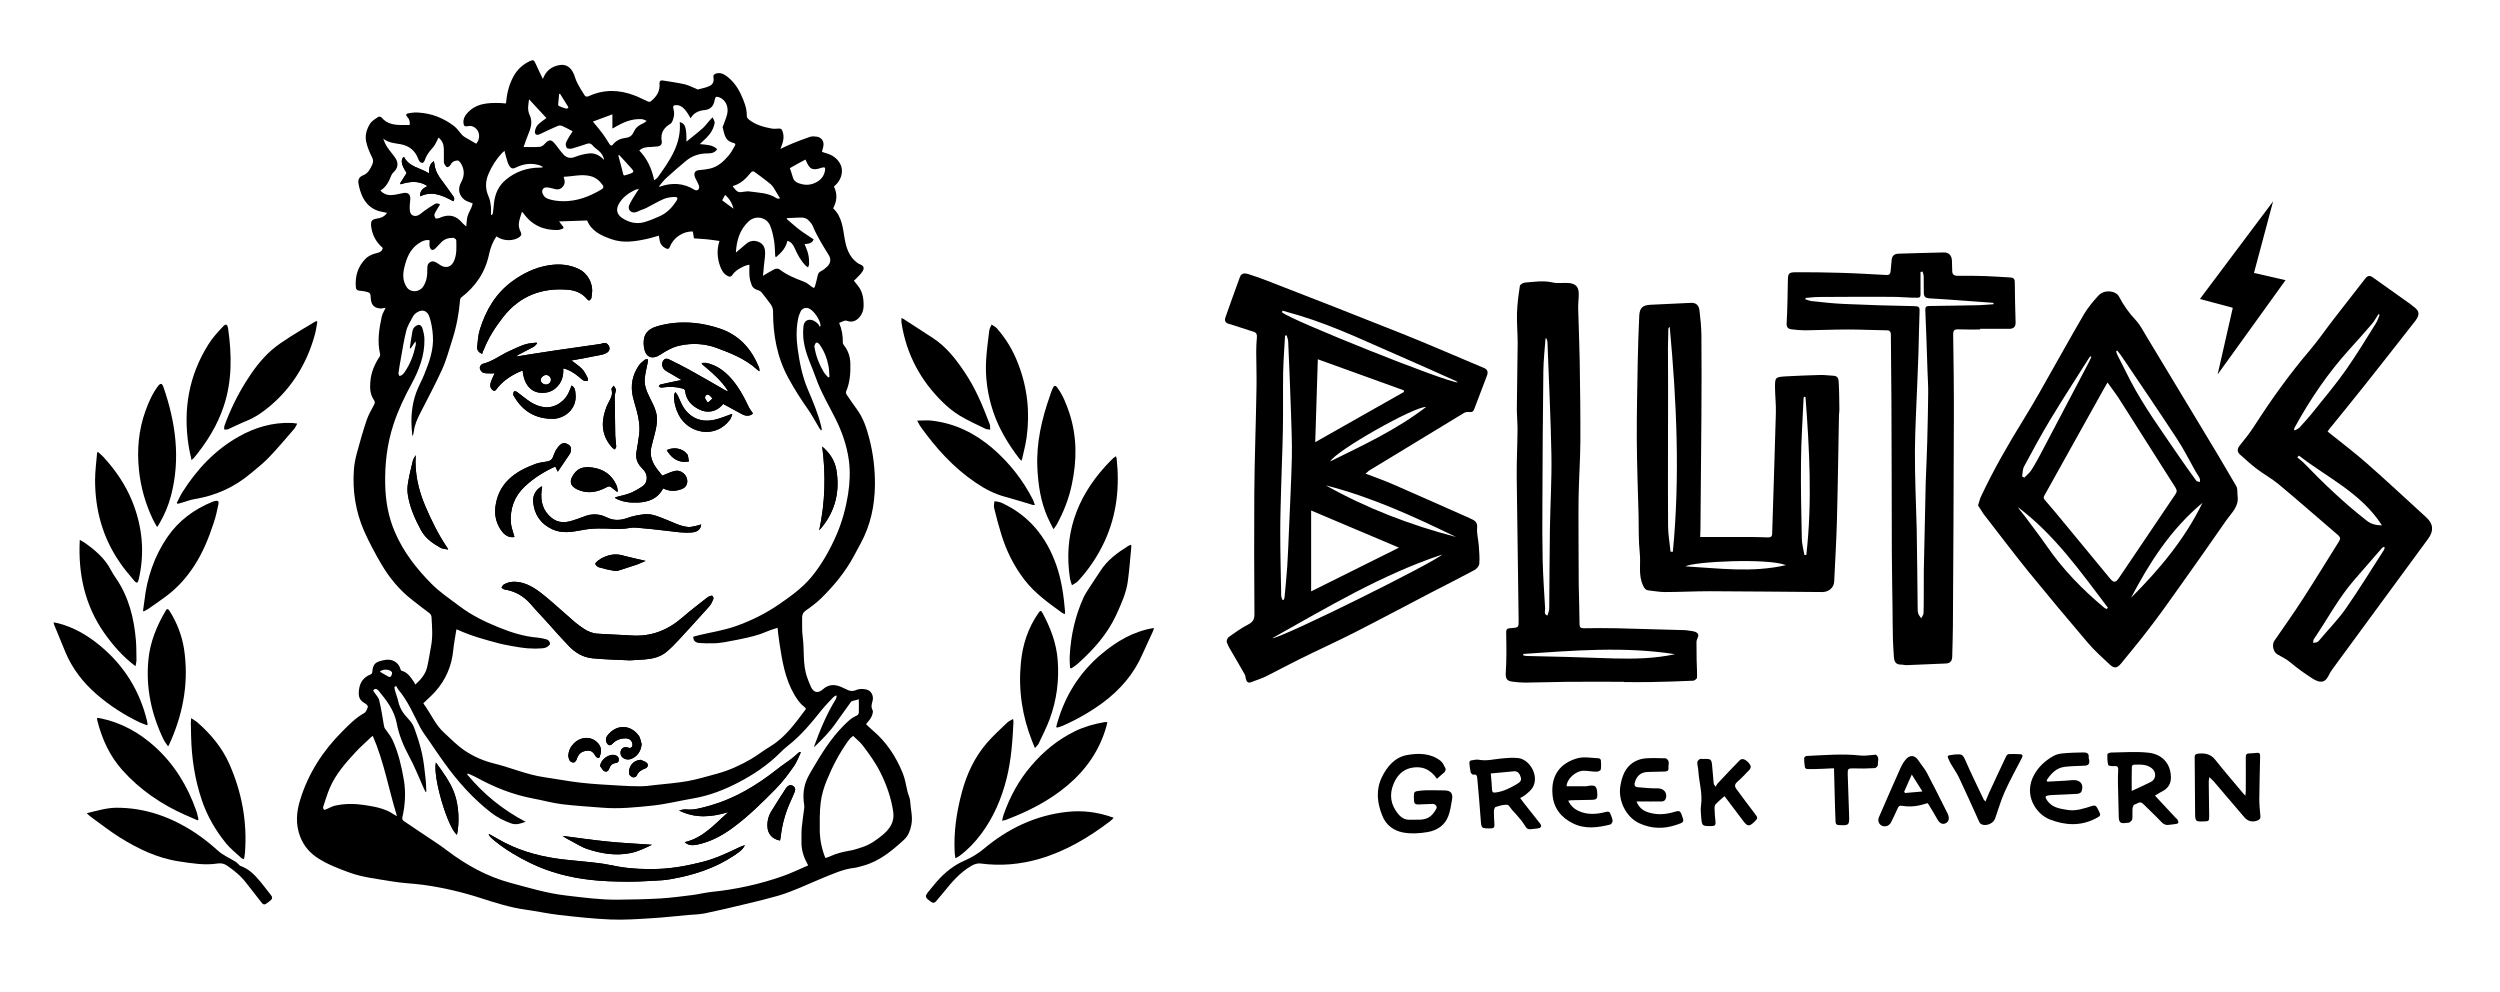 <?xml version="1.0" encoding="UTF-8"?>
<!-- Generator: Adobe Illustrator 27.0.0, SVG Export Plug-In . SVG Version: 6.00 Build 0)  -->
<svg xmlns="http://www.w3.org/2000/svg" xmlns:xlink="http://www.w3.org/1999/xlink" version="1.1" id="Layer_1" x="0px" y="0px" width="1830.1px" height="725.9px" viewBox="0 0 1830.1 725.9" style="enable-background:new 0 0 1830.1 725.9;" xml:space="preserve">
<g>
	<path d="M461.1,483.4c-8.7-0.4-18-0.6-27.3-1.5c-7-0.6-12.9-4.2-17.7-9.3c-5.2-5.4-10.1-11-15.1-16.6c-4.2-4.7-8.6-9.2-12.7-14   c-5.1-5.8-11.4-9.3-19-10.5c-0.8-0.1-1.4-0.9-2.2-1.3c0.6-0.8,0.9-1.9,1.7-2.3c3.8-2.2,7.8-2.4,12-1.6c7.5,1.6,13.3,6.1,18.9,10.7   c7.2,6,14.1,12.4,21.2,18.5c2,1.7,4.2,3.2,6.4,4.7c3.1,2.1,6.6,3.5,10.4,3.7c8.2,0.4,16.4,0.8,24.6,1.3c14.4,1,26.6-3.9,37.4-13.3   c5.6-4.9,11.6-9.4,17.4-14c0.7-0.6,1.6-1.1,2.4-1.5c0.7-0.3,1.8-0.5,2.1-0.1c0.5,0.5,0.9,1.7,0.6,2.2c-0.8,1.9-1.7,4-3.1,5.5   c-7.4,8.3-14.8,16.4-22.3,24.5c-2.8,3-5.7,6-8.8,8.6c-4.5,3.8-10,5.1-15.7,5.6C468.9,483,465.3,483.1,461.1,483.4z"></path>
	<path d="M418.2,263.8c2.7,2.1,5.6,3.9,7.9,6.3c1.8,1.8,2.9,4.3,4.1,6.6c0.3,0.6,0,1.5,0,2.2c-0.9-0.1-1.9,0.2-2.7-0.2   c-1.2-0.6-2.3-1.6-3.3-2.5c-3.8-3.3-8.4-5.9-11.9-6.5c0.4,5.7-1.2,10.7-5.6,14.5c-2.8,2.4-6.1,3.4-9.7,3.4   c-8.2,0-13.5-6.1-14.4-16.4c-1.2,0.5-2.3,0.9-3.4,1.4c-6.2,3-11.8,6.9-15.9,12.5c-1,1.4-1.9,1.2-3,0.2c-1.6-1.6-1.7-3.6-1-5.5   c0.7-2.2,1.8-4.2,2.8-6.5c-1.8,0-3.7,0.1-5.7,0c-1.1-0.1-2.5-0.2-3.3-0.8c-1-0.8-1.9-2.2-1.9-3.3c0-0.9,1.1-2.5,2-2.8   c7.5-1.8,13.4-6.7,20.3-9.7c5-2.2,9.8-4.9,15.4-5.5c1.3-0.1,2.6-0.3,3.9-0.4c0.1,0.2,0.3,0.4,0.4,0.6c-0.9,0.9-1.7,2-2.8,2.6   c-3.6,2-7.4,3.8-11.1,5.8c-0.5,0.3-0.9,0.6-1.7,1.2c10-1.5,19.5-3.1,29.1-4.5c10.7-1.6,21.4-3.1,32.1-4.6c0.7-0.1,1.4-0.2,2.1-0.5   c2-0.8,3.6-0.2,4.7,1.6c1,1.6,0.7,3.8-0.9,4.9c-1.3,0.9-2.8,1.5-4.4,1.8c-7.2,1.5-14.4,2.8-21.5,4.1   C418.5,263.6,418.3,263.7,418.2,263.8z M399.6,281.5c2.1,0,3.7-1.6,3.7-3.5c0-1.9-1.6-3.5-3.5-3.5c-2,0-4,1.9-4,3.9   C395.9,280,397.7,281.5,399.6,281.5z"></path>
	<path d="M352.9,259.1c-2.2-1-3.8-2.6-3.6-5c0.4-4.3,0.7-8.8,2-12.9c4.4-14.2,11.7-26.6,24-35.5c7.9-5.7,16.7-10,26.5-11.5   c7.6-1.2,15.1-0.6,22.2,2.9c6.1,3,10.2,10.4,9.4,17.2c-0.2,1.3-0.2,2.7-0.5,3.9c-0.2,0.7-0.9,1.4-1.6,1.8c-0.3,0.1-1.2-0.6-1.6-1.1   c-3.6-4.4-8.7-6.4-14-6.8c-19.1-1.6-35.2,4.5-47.3,19.9c-5.7,7.3-10.7,15-14.1,23.6C353.7,256.6,353.3,257.7,352.9,259.1z"></path>
	<path d="M450.5,364c3.5-1,7.1-1.6,10.5-2.9c3.3-1.3,6.5-3.2,9.5-5.2c3.6-2.4,4-8.2,0.8-11.7c-0.7-0.8-1.4-1.5-2.1-2.3   c-2.9-3.2-4-6.9-3.3-11.1c0.7-4.2,1.5-8.5,2-12.8c0.7-6-0.3-11.9-1.9-17.8c-0.9-3.2-1.9-6.4-2.7-9.7c-1.9-8.3-0.4-16,4.4-23   c1.1-1.6,2.8-2.9,4.4-4.2c0.5-0.4,1.4-0.2,2.2-0.3c0,0.7,0,1.4-0.1,2c-0.7,3.9-1.8,7.8-2.2,11.8c-0.6,5.1,1.4,9.7,3.6,14.2   c1.7,3.5,3.6,6.9,4.6,10.6c1.5,5.3,0.4,10.7-0.9,16c-0.8,3.3-1.8,6.5-2.5,9.7c-1.5,6.4,0.8,11.8,4.7,16.7c1.2,1.5,2.4,3.1,3.3,4.2   c3.1-1.2,6-2.7,9-3.4c5.4-1.4,10.7,4.3,9,9.5c-0.9,2.8-3.4,3.8-5.9,4.4c-4.2,1.1-7.7,0.6-11.5-1.2c-3.9,7.7-10.9,10.1-18.7,10.4   c-5.6,0.2-11.3-0.4-16.4-3.3C450.4,364.4,450.4,364.2,450.5,364z"></path>
	<path d="M556,271.8c-0.9-0.6-1.2-0.8-1.5-1c-8.6-8-19.3-12.2-30.1-16.2c-8.7-3.1-17.5-3.6-26.5-1.7c-5.3,1.1-10,3.7-14.5,6.7   c-6.1,4-10.9,1.9-12-5.4c-1.1-8.1,1.7-13,9.5-15.3c8.8-2.6,17.7-3.3,26.9-2.5c6.7,0.6,13.1,2.1,19.4,4.2   c13.9,4.8,22.7,14.6,28.2,27.9C555.9,269.3,555.8,270.3,556,271.8z"></path>
	<path d="M551.2,302.7c-2.1,2-5.1,2.1-8,0.5c-4.5-2.5-9.1-5-13.8-7.5c-0.6,0.7-1.2,1.4-1.9,2c-3.9,3.8-10.1,4.8-15.5,2.1   c-5.5-2.7-9.6-6.7-10.4-13.2c-0.2-1.5-0.8-1.9-2.1-2.2c-4.7-1.3-9.3-1.5-14.1-0.8c-0.5,0.1-1,0.2-1.5,0.1c-0.6-0.1-1.1-0.5-1.7-0.7   c0.4-0.5,0.7-1.4,1.2-1.5c4.6-1.1,9.2-2,13.9-3c0.4-0.1,0.8-0.1,1.8-0.2c-3.2-1.9-5.9-3.4-8.5-5c-1.3-0.7-2.6-1.4-3.7-2.3   c-2.3-1.7-2.9-5-1.2-7.2c1.2-1.6,2.8-1.4,4.3-0.6c5,2.5,10,4.9,14.8,7.6c8.8,4.9,17.6,10,26.3,15c0.5,0.3,1.1,0.5,1.9,0.5   c-5-8-12.2-13.9-19.3-19.9c0.1-0.2,0.1-0.4,0.2-0.7c1.1,0,2.3-0.2,3.3,0c7.3,1.6,13.1,5.8,17.9,11.2c5.3,6,9.2,12.9,12.6,20.2   C548.6,299.1,549.9,300.8,551.2,302.7z M518.2,294.8c1.5-1.3,2.5-2.2,3.4-3.1c-1-0.9-1.8-2.3-3-2.7c-1.5-0.5-2.6,0.9-2.5,2.2   C516.2,292.4,517.3,293.3,518.2,294.8z"></path>
	<path d="M513.3,383.9c-0.3,3.5-2.7,5.4-6.2,5.8c-6.3,0.7-12.5-0.4-18.7-1.1c-7.7-0.9-15.5-1.8-23.3-2.4c-2.6-0.2-5.3,0.6-8,0.8   c-2.4,0.2-4.8,0.3-7.2,0.2c-8.3-0.5-16.5-0.7-24.7,1c-7.1,1.4-14.2,2.4-21-0.8c-8.5-4-13.1-10.8-13.9-20c-0.3-3.5,0.9-6.8,3.5-9.4   c0.7-0.7,1.7-1.2,2.5-1.9c0.2,0.1,0.4,0.2,0.6,0.3c-0.1,0.8-0.3,1.6-0.4,2.4c-1,8.1,0.8,15.1,7.4,20.4c4.7,3.7,9.8,3.6,15.1,1.9   c2.9-0.9,5.8-1.9,8.6-3c5.7-2.3,11.3-2,16.7,0.7c5.1,2.5,10,2.2,15.2,0.3c3.8-1.4,7.9-2.1,11.9-2.6c5.6-0.7,10.7,1.7,15.8,3.7   c5.5,2.1,10.7,5.1,16.7,5.6c1.6,0.1,3.3-0.4,5-0.7C510.4,384.8,511.7,384.4,513.3,383.9z"></path>
	<path d="M408.3,345.3c-0.6-1.3-1.2-2.6-1.8-3.8c-8.1,3.7-15.6,8.3-22.1,14.4c-7.9,7.3-11.2,16.5-10.4,27c0.3,3.4,1.7,6.7,2.6,10.2   c-3.6,0.7-6.7-1-8.9-3.8c-4.1-5.2-5.8-11.3-5.1-17.9c2.1-17.7,14.2-26.2,29.4-31.8c2.8-1,5.8-1.3,8.7-1.8c1.9-0.3,3.2-1.2,4-3   c0.7-1.8,1.3-3.6,2.2-5.2c1-1.6,2.2-3.3,3.7-4.4c1.8-1.3,3.9-0.9,5.7,0.4c1.8,1.2,2,3,1.5,4.9c-0.1,0.6-0.3,1.3-0.7,1.8   C414.3,336.5,411.4,340.8,408.3,345.3z"></path>
	<path d="M328.1,402.3c-2.3-0.5-4.1-0.5-5.6-1.3c-5.7-3.2-11.1-6.9-14.3-12.9c-4.4-8.1-8.1-16.4-9.6-25.6c-0.5-3-0.4-6.2,0.1-9.1   c0.9-5.4,2.2-10.7,3.5-16c0.4-1.5,1.3-2.9,2.1-4.2c-0.8,13,1.9,25.2,6.9,37c4.4,10.3,9.3,20.4,15.5,29.7   C327.2,400.5,327.5,401.1,328.1,402.3z"></path>
	<path d="M451.7,360c-1.3-1-2.7-2-4-3.1c-1.1-1-2-1.1-3.5-0.3c-7,3.8-14.3,5.2-21.8,1.6c-4.8-2.4-5.7-5.6-3.2-9.8   c3.1-5.4,7.3-7.2,14.7-6.1c8.1,1.2,14.1,5.4,17.4,13c0.6,1.3,0.7,2.9,1,4.3C452.1,359.7,451.9,359.8,451.7,360z"></path>
	<path d="M418.4,282.2c2.7,1.5,2.7,3.9,2.9,6.1c1.3,11.4-8.5,18.4-16.9,18.3c-12.4-0.1-21.5-5.4-27.8-16c-0.4-0.6-0.9-1.3-0.9-2   c0-0.7,0.2-1.6,0.7-2.1c0.3-0.3,1.4,0,1.9,0.3c2.5,1.8,4.8,3.8,7.3,5.6c4,3,8.5,5.3,13.5,5.7c7.4,0.6,14.9-4.5,17.7-11.9   C417.4,285,417.8,283.7,418.4,282.2z"></path>
	<path d="M601.9,326.9c5.6,4.8,9.2,10.3,10.4,17.3c2.5,15.2-0.6,29-10.2,41.2c-0.7,0.9-1.4,1.7-2.4,2.8   C604.1,367.7,604.6,347.6,601.9,326.9z"></path>
	<path d="M536.1,303.1c-0.6,1.6-0.9,3-1.7,4.1c-10.7,14.3-30.3,10.3-37.5-3.4c-2.3-4.4-3.5-9.1-3.5-14.1c0-0.9,0.6-1.8,0.9-2.7   c0.6,0.8,1.4,1.6,1.8,2.4c1.5,3,2.6,6.4,4.5,9.2c5.4,7.9,13.2,10.7,22.4,8.7c4.1-0.9,8-2.6,12-4   C535.1,303.1,535.3,303.2,536.1,303.1z"></path>
	<path d="M469.7,544.7c-0.4,5-3.1,9-7.5,10.8c-3.7,1.5-7.9-0.7-8-4.2c-0.1-3.2,2.6-5.2,5.6-4c1.9,0.7,3.2-0.2,3.2-2.2   c-0.1-2.7-2.1-4.7-5.1-4.6c-3.7,0-7,1.2-9.6,4c-1.3,1.4-2.9,1.4-3.9-0.3c-1.2-1.9-1.1-4,0.3-5.8c6.2-8.1,16.5-8.4,22.8,0   C468.8,540.1,469,542.6,469.7,544.7z"></path>
	<path d="M450.8,285.9c-0.3,1.5-0.8,3.1-0.8,4.8c0.1,9.4,0.2,18.8,0.4,28.3c0.1,2.6,0.6,5.2,0.7,7.8c0,0.7-0.6,1.5-1,2.2   c-0.6-0.4-1.4-0.7-1.9-1.3c-7.5-8.2-8.4-17.6-5-27.7c0.6-1.9,1.4-3.7,2.3-5.4c1.6-2.9,3.2-5.8,2.2-9.3c-0.1-0.3-0.1-0.6,0-0.9   c0.5-0.7,1-1.4,1.5-2.1c0.4,0.7,1,1.3,1.3,2C450.8,284.7,450.8,285.2,450.8,285.9z"></path>
	<path d="M472.6,410.6c-2.4,1-4.2,1.9-6.1,2.6c-4.5,1.5-9,3-13.5,4.4c-1.4,0.4-2.9,0.4-4.3,0.1c-3.4-0.6-6.9-1.4-10.2-2.4   c-1.1-0.3-2.3-1.4-2.7-2.4c-0.2-0.6,1.2-1.9,2.1-2.6c1.3-1,2.7-1.8,4.1-2.4c5-2.3,10-2.7,15.3-0.9   C462.1,408.3,467,409.2,472.6,410.6z"></path>
	<path d="M416,553.5c0.2-4.2,1.8-6.9,4.1-9.3c5.5-5.5,13.6-5.3,18.1,0.4c2.5,3.1,1.9,6.4,0.7,9.7c-0.1,0.3-0.7,0.7-1,0.6   c-0.6-0.2-1.4-0.6-1.7-1.1c-2.2-3.7-3.6-4.6-7-4.2c-3.8,0.5-5.9,2.5-7.1,6.4c-0.3,0.9-1.3,2.1-2.1,2.2c-0.9,0.1-2.4-0.6-2.9-1.3   C416.4,555.8,416.2,554.2,416,553.5z"></path>
	<path d="M468.9,556.2c1.5,0.7,3.2,1.1,4.4,2.1c1.7,1.5,1,3.5-1.1,4.3c-2.6,1-5,2.3-6.1,5.3c-0.3,0.7-2.1,1.4-2.9,1.1   c-1.1-0.4-2.6-1.6-2.7-2.6C460,561.3,463.2,556.7,468.9,556.2z"></path>
	<path d="M488.1,329.5c5-2.5,11.4-1.3,14.6,2.6c0.4,0.4,0.8,0.9,0.9,1.5c0.3,1.4,0.5,2.8,0.7,4.2c-1.3,0.1-2.7,0.4-4,0.3   C494.7,337.6,490.9,334.3,488.1,329.5z"></path>
	<path d="M439.3,560.8c0.5-5,6.9-9.5,11.3-7.9c1.5,0.5,2.5,1.6,2.4,3.3c0,1.6-0.9,2.2-2.5,2.4c-2.3,0.3-3.8,1.8-4.5,4   c-0.7,2-2.2,2.9-4,1.7C441,563.6,440.3,562,439.3,560.8z"></path>
	<path d="M358.1,610.6c0.8,0.4,1.5,0.8,2.2,1.2c3.1,1.7,6.2,3.6,9.4,5.2c13.6,6.9,28.1,10.5,43.2,12.2c8.6,1,17.2,1.6,25.8,2.7   c4.9,0.6,9.8,1.8,14.7,2.6c9.4,1.6,18.9,1.9,28.5,1.6c11.1-0.4,21.9-2.5,32.6-5.2c9.3-2.4,18-6.5,26.6-10.6   c1.3-0.6,2.7-1.2,4.2-1.6c-1.7,3.6-4.8,5.4-7.8,7.5c-14.2,9.5-30,14.5-46.7,17.4c-3.7,0.7-7.6,0.9-11.3,1.1   c-7.2,0.4-14.3,0.8-21.5,0.7c-8.6-0.1-17.2-0.3-25.6-1.3c-15.3-1.7-30.1-5.5-44.1-12.3c-9.2-4.5-17.9-9.6-25.8-16   c-1.2-1-2.5-2-3.6-3.2c-0.5-0.5-0.8-1.2-1.2-1.8C357.7,610.9,357.9,610.8,358.1,610.6z"></path>
	<path d="M497.1,593.3c1.6-0.3,3.2-0.9,4.8-0.8c5.9,0.7,11.3-1,16.8-2.5c18.7-5.1,35-14.9,50.1-26.8c3.5-2.8,7.2-5.2,10.8-7.9   c1.6-1.2,3.1-2.7,4.6-4c0.4-0.4,0.9-0.6,1.4-0.9c0.2,0.1,0.4,0.2,0.6,0.4c-1.6,3.4-2.9,7-5,10c-4,5.7-8.1,11.3-13,16.3   c-10.2,10.4-20.6,20.7-32.4,29.3c-7.6,5.5-15.7,9.8-25,11.8c-4.6,1-7.1,0.5-9.6-1.7c13.6-3.1,22.1-13.3,31.9-22   C520.9,598.2,509,599.3,497.1,593.3z"></path>
	<path d="M319.1,558.2c5.3,7.3,10.8,14.6,13.8,23.3c2.9,8.4,3.6,20.5,1.6,29.6C327.7,605.8,316.7,568.7,319.1,558.2z"></path>
	<path d="M477.3,618.4c-5.2,2.5-10.3,5-15.9,6.1c-11,2.2-21.7,0.3-32.1-3.2c-3.5-1.2-6.8-3.4-10.1-5.1c-2.5-1.3-5-2.6-7.4-4.3   c10.8,1.4,21.7,3,32.5,4.1C455.1,617.1,466.1,617.6,477.3,618.4z"></path>
	<path d="M571,615.3c-5.6-1-9-4.8-9.2-10.2c-0.2-4.1,0.8-7.9,2.9-11.3c3.4-5.6,7-11.1,10.6-16.7c0.2-0.3,0.4-0.6,0.7-0.9   c1.2-1.3,2.6-1.9,4.3-1c1.7,1,2.2,2.6,1.5,4.3c-1.2,3.1-2.7,6.1-4,9.2c-3.3,7.7-5.4,15.7-6.3,24C571.3,613.6,571.2,614.4,571,615.3   z"></path>
	<path d="M307.6,143.7c-0.4-4.1,2.2-5.9,5.3-7.5c-6.4-4.2-13-3.4-19.6-1.3c-0.1-0.2-0.3-0.4-0.4-0.6c1.6-2.5,3.1-5.1,4.8-7.7   c-3.9-5.7-4.7-9.9-2-11.8c3.7,7.5,11.9,8,18.3,12.1c0.2-3.6,0.1-6.7,3.6-8.9c0.3,1.3,0.5,2.2,0.6,3.1c0.6,4.3,2.8,7.8,5.3,11.1   c2.7,3.7,5.5,7.4,8.1,11.2c0.8,1.1,1.5,2.5,0.2,3.9C324.1,143.1,316.5,139.5,307.6,143.7z"></path>
</g>
<g>
	<polygon points="1623.4,274.1 1673.1,205.1 1650,199.8 1664,147.4 1610.4,218.9 1634.5,225.3  "></polygon>
	<g>
		<path d="M999.6,346.7c7.2,2.8,13.9,5.1,20.3,7.9c16.5,7.2,32.9,14.5,49.4,21.8c3,1.3,6.1,2.6,9,4.1c2.4,1.2,3.3,3,3,6.1    c-0.3,4.1,0.9,8.3,1.2,12.5c0.3,4.5,0.8,9.1,0.4,13.6c-0.1,1.7-2,3.8-3.7,4.7c-10.6,5.7-21.4,11.1-32.2,16.7    c-18.6,9.7-37.1,19.6-55.8,29.1c-13.2,6.7-26.7,12.8-40,19.4c-8.3,4.1-16.4,8.5-24.6,12.6c-3.3,1.6-7,2.7-10.5,4.1    c-2.9,1.2-3.6-0.6-4.2-2.8c-0.2-0.9-0.2-1.9-0.6-2.6c-2.9-5.2-6-10.4-9-15.6c-1.5-2.6-3.2-5.2-4.2-8c-0.4-1.1,0.4-3.3,1.4-4    c4.6-3.3,9.3-6.6,14.3-9.2c3.3-1.7,4.5-3.7,4.5-7.4c-0.2-29.7-0.3-59.3-0.1-89c0.2-25.5,1.2-51.1,1.6-76.6    c0.2-8.9-0.2-17.8-0.2-26.7c0-3.5,0.2-7.1,0.5-10.6c0.1-1.9-0.2-3.2-2.3-3.9c-6.2-1.9-12.3-4.1-18.5-5.9c-2.6-0.8-2.9-2.6-2.3-4.5    c3.5-10,7.1-19.9,10.7-29.8c1.1-3,3.8-2.8,6-2.1c4.9,1.5,9.7,3.3,14.4,5.1c32.7,12.7,65.4,25.4,97.9,38.4    c20.3,8.1,40.3,16.9,60.4,25.3c2.8,1.2,3,3.2,2.1,5.6c-3,8.1-6.2,16.1-9.2,24.2c-0.7,2-1.6,2.7-3.8,2.4c-1.2-0.2-2.8,0.1-3.8,0.7    c-23.3,14.1-46.6,28.3-69.8,42.4C1001.5,345.2,1000.8,345.8,999.6,346.7z M1027.6,287c0.1-0.4,0.2-0.8,0.2-1.2    c-20.9-7.6-41.7-15.1-63.1-22.8c-0.7,20.5-1.3,40.3-1.9,60.7C985,311.1,1006.3,299.1,1027.6,287z M1024.1,400.9    c-21.8-9.2-42.7-18.1-64.3-27.2c0,20.1,0,39.6,0,59.2C980.8,422.4,1002.1,411.8,1024.1,400.9z M938.9,439.3    c0.3-0.1,0.6-0.1,0.8-0.2c0.2-0.5,0.5-1,0.6-1.5c0.7-7.6,1.5-15.2,2-22.7c0.6-9.1,0.9-18.2,1.3-27.3c0.7-17.8,1.7-35.5,2.1-53.3    c0.2-10.4-0.3-20.7-0.6-31.1c-0.6-17.8-1.3-35.5-2.1-53.3c-0.1-1.5-0.7-2.9-1.1-4.4c-0.4,0.1-0.8,0.2-1.2,0.2    c-0.5,9.2-1.2,18.3-1.4,27.5c-0.2,14.1,0.1,28.3-0.2,42.4c-0.2,13.2-0.9,26.4-1.2,39.6c-0.3,11.3-0.7,22.6-0.7,33.8    c0,15.7,0.4,31.5,0.7,47.2C937.9,437.3,938.6,438.3,938.9,439.3z M938.8,227.4c-0.1,0.4-0.2,0.8-0.3,1.2    c4.8,5.1,122.5,52.2,128.7,51.3c-0.6-0.4-1-0.8-1.5-1c-11.3-5-22.5-10.2-33.9-15.1c-26.7-11.4-52.8-24.4-80.8-32.9    C947,229.7,942.9,228.6,938.8,227.4z M1055.6,406c-44.2,14.7-83.9,38.6-124.3,61.2C938.3,467.2,1050.6,411.4,1055.6,406z     M970.5,355.3c30.1,16.9,62.1,29.1,95.4,37.8C1035,378.1,1003.9,363.8,970.5,355.3z M973.7,337.8c24.2-11.9,48.7-23.3,70.3-39.9    C1035.5,297.4,978.2,329.8,973.7,337.8z"></path>
		<path d="M1448,370c0.9-2.7,1.3-4.7,2.1-6.4c9.2-19.6,20-38.4,31.4-56.8c3.9-6.3,7.6-12.7,11.3-19.1c10.9-19.2,21.6-38.5,32.7-57.6    c2.9-4.9,6.7-9.4,10.5-13.6c2.8-3.1,6.9-3.8,10.9-2.7c1.7,0.5,3.6,1.8,4.3,3.3c3.3,6.4,7.4,12.1,12.3,17.3c3.2,3.4,5.4,7.9,7.9,12    c13.1,21.6,26.1,43.3,39.2,65c8.9,14.7,17.8,29.5,26.4,44.4c1.2,2,0.7,4.9,1,7.4c1.1,7.6-4.5,12.3-8.2,17.6    c-11.8,17.1-23.8,34-35.8,50.9c-6.9,9.8-13.9,19.5-21.2,29c-6.5,8.5-13.3,16.7-20.1,25c-2.9,3.5-4.9,3.8-8.1,0.9    c-5.5-5.1-11.1-10.1-16-15.8c-14.7-17.2-29.1-34.5-43.4-52c-11.3-14-22.2-28.4-33.2-42.6C1450.7,374.1,1449.3,371.9,1448,370z     M1542.8,280c-0.9,1.5-1.5,2.5-2.1,3.6c-8,14.3-16,28.6-24,43c-6.5,11.7-13.1,23.5-19.6,35.2c-0.8,1.4-1.7,2.5-0.2,4.2    c4.9,5.6,9.6,11.3,14.3,17c11,13.3,22.1,26.7,33.1,40.1c2.9,3.6,4.3,3.8,6.9-0.1c13.8-20.4,27.5-40.8,41.3-61.2    c1.3-1.8,1.1-3.1,0-4.9c-13.4-21-26.7-42.2-40.1-63.2C1549.6,289.2,1546.3,284.9,1542.8,280z M1549.9,256.6    c-0.3,0.2-0.5,0.4-0.8,0.6c0.2,0.7,0.3,1.5,0.7,2.2c3.2,6.4,6.4,12.8,9.7,19.2c10,19.1,22.7,36.5,34.8,54.3    c4.3,6.4,8.9,12.7,13.4,18.9c0.5,0.7,1.8,0.8,2.7,1.1c0-0.9,0.2-2-0.1-2.7c-0.8-1.7-2-3.3-3-5c-4.5-7.9-8.5-16.1-13.5-23.7    c-13.3-20.3-26.9-40.3-40.5-60.4C1552.3,259.5,1551,258.1,1549.9,256.6z M1542.1,445.8c0.3-0.3,0.6-0.6,1-0.9    c-20-26.4-39.1-53.5-66-73.7c1.5,2.3,3.3,4.3,5,6.5c5.5,7.4,11.1,14.7,16.4,22.3c11.7,17,26,31.6,41.8,44.8    C1540.7,445.2,1541.4,445.5,1542.1,445.8z M1612.3,368.1c-23.3,19.4-38.8,43.8-52.3,69.5C1580.5,417.1,1599.1,395.1,1612.3,368.1z     M1531,261.3c-0.3-0.2-0.5-0.3-0.8-0.5c-0.3,0.4-0.7,0.8-1,1.3c-9.3,14.8-18.9,29.5-27.9,44.4c-6.9,11.4-13.2,23.1-19.5,34.8    c-1.2,2.1-1.1,5-1.5,7.5c0.5,0.3,1.1,0.5,1.6,0.8c1.8-1.9,4-3.5,5.3-5.7c3-4.7,5.6-9.7,8.2-14.6c11.1-21,22.1-42,33.2-63.1    C1529.4,264.7,1530.2,263,1531,261.3z"></path>
		<path d="M1244.6,393.1c12.7,0,25,0,37.3,0c4.1,0,8.2,0.2,12.3,0.3c2,0.1,3.1-0.6,3.1-2.9c0.9-29.3,1.9-58.6,2.7-87.9    c0.2-6-0.5-12.1-0.6-18.1c-0.1-8.4,0-8.5,8.1-9c8.2-0.4,16.4-0.8,24.6-1c3.5-0.1,7,0.4,10.5,0.6c2.8,0.2,3.3,2.5,3.4,4.4    c0.4,6.9,0.4,13.9,0.5,20.8c0,1.2-0.3,2.5-0.3,3.7c-0.5,25.8-0.8,51.6-1.5,77.3c-0.4,14.8-1.3,29.6-2,44.4c-0.2,4.5-4,7.7-8.7,7.7    c-27.5-0.2-55-0.5-82.5-0.6c-10.9,0-21.9,0.6-32.8,0.6c-4,0-7.9-0.8-11.9-1.2c-2.3-0.3-3.2-1.7-4.1-3.8    c-3.5-7.5-1.5-15.5-2.3-23.2c-1-9.3-0.7-18.7-0.9-28c-0.5-18.5-1.2-36.9-1.3-55.4c-0.1-19.2,0.4-38.3,0.7-57.5    c0.2-11.1,0.6-22.1,1.1-33.2c0.3-5.8,2.5-7.7,8.2-8c9.9-0.5,19.8-0.9,29.7-1.4c3.5-0.2,5.8,1.7,6.2,5.7c0.7,5.9,1.3,11.8,1.4,17.7    c0.2,19.9,0.1,39.7,0,59.6c-0.2,27.5-0.5,55-0.7,82.5C1244.8,389.2,1244.7,391.1,1244.6,393.1z M1222.9,403.9c0.6,0,1.1,0,1.7,0    c5.3-54.9,2.8-109.7-2.3-164.6c-0.6,0.4-1,0.9-1,1.4c-0.1,4.5-0.2,9.1-0.3,13.6c0,9.5,0.1,18.9,0.1,28.4c0,34.1-0.2,68.2,0,102.3    C1221.1,391.3,1222.3,397.6,1222.9,403.9z M1321.7,290.6c-0.4,0-0.7-0.1-1.1-0.1c-0.1,0.3-0.3,0.6-0.3,1    c-0.7,15.6-1.8,31.2-1.9,46.8c-0.2,18.7,0.2,37.4,0.6,56.1c0.1,4,1.2,7.9,1.9,11.9c0.5,0,1-0.1,1.4-0.1    C1326.7,367.6,1324.6,329.1,1321.7,290.6z M1233.8,414.6c24.4,1.4,48.9,4.8,73.6-0.9C1293.9,408.4,1239.8,411.1,1233.8,414.6z"></path>
		<path d="M1703.9,315.9c9.8,7.9,19.5,15.2,28.5,23.1c14.8,13,29.2,26.5,43.8,39.8c5.2,4.8,5.5,9.9,1.3,15.6    c-22.3,30.3-44.5,60.6-66.8,91c-2.2,3-4.6,6-6.2,9.4c-2.8,5.6-6.7,5-11.7,1.9c-5.6-3.6-11.1-7.5-16.2-11.8c-2.9-2.5-6.3-4-9.5-5.9    c-3.1-1.8-4.1-7.1-2.2-9.9c7.2-10.4,14.5-20.7,21.3-31.3c8.8-13.6,17.2-27.4,25.8-41.1c1.4-2.2,1.4-3.4-0.6-5.1    c-14.4-12.3-28.6-24.8-43.1-36.9c-5-4.2-10.9-7.4-16.2-11.4c-4.3-3.3-8.4-7-12.4-10.6c-2.2-2-2-4.3-0.1-6.6    c3.7-4.6,7.4-9.2,10.6-14.2c12.4-19.3,25.7-37.9,40.6-55.4c6.4-7.5,12-15.8,18.1-23.6c7.4-9.6,15-19.2,22.5-28.9    c1.5-2,3.2-2.7,5.5-1c9.3,6.7,18.7,13.3,28.1,20c0.5,0.3,0.8,0.8,1.3,1.1c4.9,3.3,5.4,6.1,1.8,10.8    c-12.4,15.8-24.7,31.6-37.2,47.3c-8,10.1-16.2,20.1-24.3,30.1C1705.6,313.4,1704.8,314.6,1703.9,315.9z M1742,230.4    c-0.3-0.1-0.6-0.3-0.9-0.4c-1.6,2.4-3,5.1-4.8,7.2c-5.3,6.2-10.8,12.3-16.3,18.4c-15.9,17.5-29,36.9-40.3,57.5    c-0.2,0.4-0.3,0.8-0.4,1.2c0.2,0.3,0.4,0.5,0.6,0.8c1.1-0.7,2.5-1.2,3.4-2.1c3.6-4,7.2-7.9,10.5-12.1c8-10,16.2-19.7,23.5-30.1    c7.8-11.1,14.8-22.7,22-34.2C1740.5,234.8,1741.1,232.5,1742,230.4z M1745.7,400.8c-0.2-0.2-0.4-0.3-0.6-0.5    c-0.5,0.3-1.2,0.6-1.6,1.1c-6.7,7.6-13.2,15.3-19.9,22.9c-11.7,13.4-19.9,29.1-29.8,43.6c-0.5,0.7-0.3,1.8-0.5,2.7    c1-0.2,2.1-0.1,3-0.6c0.9-0.4,1.6-1.3,2.2-2.1c6.4-7.6,13.4-14.7,19-22.8c9.7-13.9,18.5-28.4,27.7-42.6    C1745.5,402.1,1745.5,401.4,1745.7,400.8z M1743.7,384.6c-15.3-23.8-40.1-35-60.8-51.1c-0.4,0.4-0.8,0.8-1.2,1.3    c1.5,1.3,3.1,2.4,4.5,3.8c14.6,15.1,29.7,29.6,46.3,42.5C1735.6,383.6,1739,384.5,1743.7,384.6z"></path>
		<path d="M1449.6,241.2c-5.4,0-10.7,0.1-16.1-0.1c-2.9-0.1-3.7,0.9-3.7,3.7c0.3,20.5,0.6,41.1,0.5,61.6    c-0.1,44.5-0.4,108-0.7,152.5c0,7.3-0.4,14.6-0.5,21.9c-0.1,3.1-1.5,4.7-4.5,4.9c-9.5,0.4-19,0.8-28.6,1.2    c-1.5,0.1-2.9-0.4-4.4-0.4c-4,0.1-5-2.5-5.2-5.8c-0.2-4.1-0.6-8.2-0.7-12.3c-0.2-7.9-0.2-15.7-0.3-23.6    c-0.1-7.3-0.5-33.6-0.5-40.9c-0.1-36.6-0.1-73.2-0.3-109.9c-0.1-16.2-0.3-32.4-0.4-48.6c0-2.2-0.4-3.6-3.1-3.6    c-9.5-0.1-18.9-0.6-28.4-0.6c-10.4,0-20.7,0.5-31.1,0.6c-3.3,0-6.6-0.3-9.9-0.7c-2.7-0.3-4-1.4-3.8-4.7    c0.6-10.5,0.7-20.9,0.9-31.4c0.1-4.6,0.6-5.6,5.2-5.7c10.9-0.1,21.9,0.1,32.8,0.4c11.4,0.3,22.8,1,34.2,1.6c2.1,0.1,2.8-0.8,3-2.7    c0.2-2.8,0.5-5.7,0.8-8.5c0.3-2.9,2-4.3,5-4.4c11-0.3,22.1-0.7,33.1-0.9c3.7-0.1,5.8,2.2,6,5.9c0.1,2.4,0.2,4.8,0.2,7.2    c-0.1,2.9,1.1,4,4.1,4c6.7-0.1,13.5,0,20.2,0.2c6,0.2,12.1,0.7,18.1,1c2.4,0.1,3.4,1,3.4,3.5c0.1,9.8,0.3,19.6,0.6,29.4    c0.1,3.1-1.4,4.7-4.5,4.7c-7.2,0-14.4,0-21.5,0C1449.6,240.8,1449.6,241,1449.6,241.2z M1407.4,198.8c-0.5,0.1-1,0.2-1.5,0.3    c0,4.3,0,8.6,0,12.9c0,6.6,0.7,6-6.2,5.9c-4.8-0.1-9.6-0.6-14.4-0.6c-18-0.1-36,0-54,0.1c-3.2,0-6.3,0.5-9.5,0.7    c-0.1,0.3-0.1,0.7-0.2,1c1.5,0.4,3,1.1,4.5,1.3c7.9,0.8,15.8,1.8,23.8,2.1c17.2,0.8,34.3,1.3,51.5,1.6c3.2,0.1,3.9,0.7,3.8,3.7    c-0.4,10-0.5,20.1-0.8,30.1c-0.2,7-0.5,13.9-0.8,20.9c-0.6,17.2-1.7,34.4-1.8,51.6c-0.1,18.9,0.8,37.9,1.3,56.8    c0.3,12.9,0.5,44.8,0.7,57.7c0,1.5,0,3,0.5,4.4c0.4,1.2,1.4,2.2,2.1,3.3c0.6-1.2,1.6-2.4,1.7-3.7c0.3-4,0.1-27,0.2-30.9    c0.5-21.7,0.9-43.3,1.4-65c0.3-9.8,0.9-19.6,1.1-29.4c0.3-11.7,0.6-23.5,0.7-35.2c0.1-5.6-0.3-11.2-0.5-16.7    c-0.5-14.8-0.9-29.6-1.6-44.4c-0.1-2.7,0.6-3.3,3.1-3.3c12.2-0.1,24.4-0.4,36.6-0.6c3.4-0.1,6.8-0.5,10.2-0.7c0-0.3,0-0.7,0-1    c-15.6-1.1-31.2-2.4-46.8-3.3c-3.2-0.2-4.2-1.3-4.2-4.2c0-3.9,0-7.8-0.1-11.6C1408.3,201.1,1407.7,200,1407.4,198.8z"></path>
		<path d="M1188.8,499.1c-13.5,0-26.9-0.1-40.4,0c-10.6,0.1-21.2,0.5-31.8,0.6c-3.2,0-6.4-0.3-9.5-0.7c-4.4-0.5-5.1-2.7-4.8-7    c0.6-9.2,0.5-18.4,0.3-27.6c-0.1-3.6,0-4.4,3.7-4.6c5.5-0.4,5.4-0.4,5.4-5.9c-0.5-34.8-1-69.6-1.4-104.4    c-0.1-11.7,0.5-23.5,0.6-35.2c0-5.6-0.6-11.2-0.5-16.7c0.1-15.4,0.5-30.8,0.6-46.2c0-7.4-0.7-14.8-0.5-22.1    c0.2-6.7,1.1-13.3,2.1-19.9c0.1-1,2.2-2.4,3.5-2.5c6.9-0.6,13.7-1.7,20.7-0.1c3.8,0.9,7.9,0,11.8,0.4c5.1,0.5,7.2,3.1,7.1,8.2    c0,3.5-0.5,7.1-0.4,10.6c0.3,12.5,0.9,25.1,1.1,37.6c0.3,20,0.6,39.9,0.5,59.9c-0.1,13.6-1.1,27.1-1.3,40.7c-0.2,14.5,0,29,0,43.4    c0,7,0,13.9,0.1,20.9c0.2,9.5,0.5,18.9,0.6,28.4c0,2.6,1.1,3,3.3,3c7.9-0.1,15.7-0.2,23.6,0c16.9,0.4,33.7,0.9,50.6,1.4    c0.3,0,0.7,0,1,0.1c2.4,0.5,5.2,0.4,7.1,1.6c3,1.8,0,4.5,0,6.8c0.1,4.4,0,8.8,0.1,13.2c0.1,4.4,0.4,8.7,0.3,13    c0,0.8-1.7,2.2-2.7,2.3c-10.6,0.5-21.2,0.8-31.8,1c-6.4,0.1-12.8,0-19.2,0C1188.8,499.3,1188.8,499.2,1188.8,499.1z M1132,247.6    c-0.2,0-0.4,0.1-0.6,0.1c-0.6,8-1.5,16-1.6,24c-0.4,32.6-0.6,65.3-0.7,97.9c-0.1,13.6-0.1,27.2,0.2,40.7    c0.3,11.7,1.1,23.4,1.8,35.1c0.1,1.8-1.2,4.3,1.7,5.2c0.5-1.7,1.3-3.5,1.3-5.2c0.2-19.5,0.2-39,0.5-58.5    c0.3-17.9,1.4-35.8,1.1-53.7c-0.5-27.6-1.9-55.1-2.9-82.7C1132.8,249.6,1132.3,248.6,1132,247.6z M1115.1,478.7c0,0.4,0,0.8,0,1.1    c0.8,0.1,1.7,0.4,2.5,0.4c9.8,0.3,19.6,0.5,29.4,0.7c11.5,0.3,23,0.8,34.5,1.1c15,0.4,30,0.1,44.7-3.1    C1189.2,473.1,1152.2,476.2,1115.1,478.7z"></path>
	</g>
	<g>
		<path d="M1051.9,570.1c-4.9-7.2-11.5-9.7-19.2-7.9c-6.2,1.4-10.2,5.9-12.5,11.5c-3.3,7.8-2.3,15.3,3.2,22c2.3,2.8,5,4.6,8.9,4.4    c5.1-0.3,10.5,0.9,14.9-2.6c1.7-1.4,3.1-3.4,4.2-5.4c1-1.9-0.8-3.8-3-3.6c-3.4,0.2-6.9,0.3-10.3,0.4c-2,0.1-3-0.9-3-2.8    c-0.1-1.8-0.2-3.7,0.1-5.5c0.1-0.6,1.1-1.3,1.8-1.4c2.4-0.4,4.8-0.7,7.2-0.7c4.3-0.1,8.6,0.1,12.9,0.1c5,0,6.7,2.1,5.8,7    c-0.7,3.9-1.2,7.9-2.6,11.6c-2.5,7-8.4,10.7-15.2,11.9c-5.9,1-12.2,1.4-18,0.3c-6.8-1.3-12.5-5.3-15.2-12.3    c-3.8-9.4-4.8-19-0.3-28.2c3.8-7.8,9.5-14.6,18.5-16.2c8.4-1.5,17.1-1.4,24.4,4.2c1.7,1.3,2.7,3.7,3.7,5.7c0.3,0.6-0.2,2-0.8,2.7    C1055.6,566.9,1053.7,568.4,1051.9,570.1z"></path>
		<path d="M1577.5,582.4c5.2,5.6,10.1,10.8,15,16.1c0.4,0.5,1.1,0.8,1.4,1.4c0.9,1.5,1.5,3-1.2,3.3c-1.9,0.2-3.9,0.6-5.8,0.7    c-1.8,0.1-3.2-0.7-4.6-2.1c-4.3-4.6-9-8.9-13.5-13.4c-2.4-2.4-4.3,0.2-6.4,0.6c-0.6,0.1-1.2,1.9-1.3,2.9c-0.2,2.6,0.1,5.3-0.2,7.8    c-0.1,0.8-1.2,1.8-2,2.3c-0.6,0.4-1.6,0.3-2.5,0.4c-4.2,0.7-5.3-0.4-5.4-4.7c-0.1-8.3-0.5-16.6-0.6-24.9c-0.1-3.1,0.1-6.2,0.2-9.2    c0.1-2.1-0.5-3-2.9-2.8c-1.5,0.2-4.3-0.2-4.4-0.8c-0.7-2.5-0.7-5.3-0.6-7.9c0-0.4,1.7-1.2,2.6-1.2c9.1-0.1,18.4-0.9,27.4,0.1    c10,1.1,16.3,7.8,16.5,17.9c0.1,4.1-1.6,7.5-5.1,9.7C1582,579.7,1580,580.9,1577.5,582.4z M1560.5,579c5.1-2.4,9.7-4.4,14-6.6    c4-2,4.2-7.2,0.7-10c-4-3.2-8.8-2.7-13.4-2.6c-0.4,0-1.2,0.9-1.2,1.5C1560.4,566.9,1560.5,572.5,1560.5,579z"></path>
		<path d="M1112.8,584.2c1,1.3,1.7,2.2,2.4,3.2c4.1,5.2,8.2,10.4,12.3,15.6c1.3,1.7,0.6,3.1-1.6,3.4c-1.1,0.1-2.2,0.3-3.3,0.4    c-4.4,0.6-4.7,0.3-7.1-3.6c-1.5-2.4-3.5-4.6-5.4-6.8c-1-1.2-2.1-2.4-3.2-3.5c-1.2-1.4-2.4-3.8-3.7-3.8c-2.8-0.1-5.7,0.8-8.4,1.7    c-0.7,0.2-1.2,2.1-1.2,3.2c0,3.3,0.2,6.5,0.4,9.8c0.1,1.9-0.7,2.6-2.6,2.6c-7.2,0.1-7,0.1-7.5-7c-0.7-10-1.6-19.9-2.5-29.9    c-0.1-1.6-0.7-2.9-2.9-2.4c-0.5,0.1-1.7-1-1.9-1.7c-0.5-2.3-0.8-4.8-1-7.2c0-0.5,0.7-1.4,1.1-1.5c2-0.3,4.1-0.9,6.1-0.5    c5.4,1,10.6-0.4,15.9-0.9c4.3-0.4,8.8-0.9,13.1-0.3c8,1.1,15.5,13.3,9.9,21.9c-1.2,1.8-3,3.3-4.7,4.7    C1115.9,582.6,1114.5,583.2,1112.8,584.2z M1091.3,566.2c0.4,4.5,0.8,8.1,0.9,11.7c0.1,2.3,1,2.5,3,2.2c5.7-0.8,10.6-3.4,15.5-6.3    c1.8-1.1,3.3-2.3,2.6-4.7c-0.7-2.3-1.9-4.6-4.7-4.5C1102.9,565.1,1097.2,565.7,1091.3,566.2z"></path>
		<path d="M1617.3,568.9c-0.2,1.8-0.5,3-0.4,4.2c0.1,8,0.2,16.1,0.3,24.1c0.1,3.8-0.2,4-3.8,4.1c-6.3,0.2-6.4,0.1-6.5-6.2    c-0.1-13.7-0.2-27.3-0.3-41c0-1.9,1.2-2.2,2.5-2.4c4.8-0.5,9,0.1,12.4,4.3c6.7,8.5,13.9,16.7,20.8,25c0.3,0.3,0.6,0.7,1.4,1.5    c0.1-1.4,0.3-2.2,0.3-3.1c0-8.3,0.1-16.7,0-25c0-2,0.5-2.9,2.7-2.9c1.9,0,3.7-0.2,5.6-0.4c1.8-0.2,2.3,0.8,2.2,2.4    c-0.2,10.5-0.5,20.9-0.6,31.4c0,4.1,0.4,8.2,0.8,12.3c0.2,1.8-0.3,2.6-1.8,3.3c-3.8,1.6-7.3,0.9-10-2.3    c-7.6-8.8-15.2-17.8-22.8-26.7C1619.4,570.7,1618.5,570.1,1617.3,568.9z"></path>
		<path d="M1498.7,572.2c6-0.4,12.1-0.5,18.1-1.1c5.8-0.6,9,2.9,6.9,8.4c-0.3,0.8-1.8,1.5-2.9,1.6c-6.3,0.4-12.5,0.6-18.8,0.9    c-0.7,0-1.5,0.1-2.2,0.2c-2.7,0.4-2.9,1.1-1.4,3.5c3.6,5.5,9.4,6.3,15.2,7.2c6.3,1,12-1.1,17.8-2.9c1.9-0.6,3-0.3,3.9,1.5    c0.2,0.5,0.6,1,0.8,1.5c2,4,1.9,4.1-2.1,6.2c-11,5.7-22.3,5-33.4,0.7c-10.1-3.9-19.7-18-11.5-32.8c3.4-6.1,8.3-10.4,14.1-13.7    c2-1.1,4.4-1.7,6.7-1.9c5.2-0.5,10.4-0.6,15.5-0.7c2,0,4,0.7,3.6,3.5c-0.1,0.7,0.3,1.4,0.4,2.2c0.4,2.7-0.7,3.9-3.4,4    c-4.8,0.2-9.5,0.3-14.3,0.8c-6.4,0.7-10.3,5-13.5,9.9C1498.4,571.4,1498.5,571.8,1498.7,572.2z"></path>
		<path d="M1198,586.7c2.2,5.8,6.6,7.8,11.9,8.8c5.9,1.2,11.5,0.2,17.1-1.5c2-0.6,3-0.2,3.8,1.8c2.3,6.1,2.4,6-3.9,8.1    c-9.1,3.1-18.1,2.8-26.8-1.2c-9.9-4.5-15.8-16.9-13.9-27.6c1.2-6.8,3.4-13,9.3-16.9c2.5-1.6,5.6-2.7,8.5-3    c4.9-0.5,9.9-0.1,14.8-0.1c0.3,0,0.6,0,0.8,0.1c3.2,1.8,1.5,4.8,1.8,7.3c0.2,1.8-1.3,2.3-2.8,2.3c-4,0.1-8,0.2-12.1,0.3    c-5.1,0.1-8.3,2.6-9.7,7.6c-0.7,2.3,0.1,3.5,2.3,3.6c4.7,0.4,9.5,0.9,14.3,0.8c4.8-0.1,7.8,3.8,5.7,8.2c-0.3,0.7-1.6,1.4-2.5,1.4    c-5.5,0.1-11,0-16.5,0C1199.5,586.7,1198.9,586.7,1198,586.7z"></path>
		<path d="M1146.8,575.6c4.7,0,9.5,0,14.2,0c0.2,0,0.4-0.1,0.5-0.1c6.5-1.2,7.6-0.3,7.8,6.4c0,2.8-0.8,3.5-3.6,3.6    c-5.1,0.1-10.3,0.2-15.4,0.3c-0.6,0-1.3,0.2-2.3,0.3c1.7,3.8,4.5,6.2,7.9,7.7c6.3,2.8,13,2.3,19.5,0.6c1.9-0.5,2.9-0.3,3.5,1.4    c0.6,1.6,1.4,3.3,1.6,5c0.1,0.9-1,2.6-1.8,2.8c-9.1,2.3-18.4,3.5-27.1-0.8c-8.7-4.2-14.3-11.1-15.1-21.1    c-1.3-14.4,5.9-23.1,18.1-26.6c4.9-1.4,10.5-0.2,15.8,0c0.5,0,1.5,0.9,1.5,1.4c0.2,2.3,0.3,4.7-0.1,6.9c-0.1,0.7-2,1.5-3,1.5    c-3.3,0-6.5-0.7-9.7-0.7C1153.2,564.4,1146.9,570.4,1146.8,575.6z"></path>
		<path d="M1411,587.9c-6.1,2.1-12.2,3.1-18.3,2c-2.2-0.4-3,0.4-3.7,2.2c-1.5,3.4-3.1,6.8-4.8,10.1c-1.4,2.5-4.1,3.3-6.5,2.3    c-2.3-1-3.4-3.8-2.2-6.4c5.2-12.1,10.5-24.1,15.9-36.2c0.9-2,2.1-4,3.5-5.7c3.2-4,7-3.5,9.7,0.8c1.9,3,4.4,5.7,6,8.8    c5.2,9.9,10.2,19.9,15.2,29.9c0.1,0.2,0.2,0.3,0.2,0.5c1.2,3.1,0.6,5.4-1.8,6.5c-2.3,1.1-4.4-0.1-6-3c-2-3.7-4.3-7.2-6.4-10.8    C1411.5,588.5,1411.2,588.2,1411,587.9z M1407.3,579.4c-2.7-4.3-5-7.9-7.8-12.4c-2.1,4.8-3.9,8.7-5.6,12.6    c0.2,0.3,0.4,0.6,0.7,0.9C1398.5,580.1,1402.5,579.8,1407.3,579.4z"></path>
		<path d="M1262.4,582.8c-2.3,2-4.5,3.8-6.4,5.8c-0.6,0.6-0.9,1.9-0.9,2.8c0.1,3.4,0.3,6.7,0.7,10c0.2,2.2-0.1,3.3-2.7,3.3    c-7.1,0.1-7.2,0.2-7.8-6.9c-0.2-2.7-0.5-5.5-0.1-8.1c1.3-8.8-1.5-17.3-2-25.9c-0.1-1.9-0.8-3.9-0.7-5.8c0-0.8,1-1.8,1.8-2.3    c0.6-0.4,1.6-0.1,2.5-0.1c6-0.2,6.2-0.1,6.7,6.7c0.3,3.7,0.6,7.4,1,11.2c0.1,0.6,0.4,1.2,1.5,2.4c0.4-0.8,0.7-1.6,1.2-2.2    c5.4-5.8,10.9-11.6,16.5-17.3c0.5-0.5,1.5-0.8,2.2-0.7c2,0.1,5.7,3.6,5.7,5.6c0,0.9-0.6,1.9-1.3,2.6c-2.8,2.9-5.6,5.9-8.6,8.5    c-2,1.8-2,3.3-0.5,5.3c4.5,6.1,9,12.2,13.6,18.2c2,2.6,2.1,3.1-0.2,5.4c-4.2,4.1-5.4,3.9-9-1    C1271.3,594.5,1267,588.8,1262.4,582.8z"></path>
		<path d="M1453.4,586.8c1-2.3,1.8-4.3,2.6-6.2c4.2-9.1,8.4-18.2,12.7-27.2c0.3-0.7,1.3-1.4,2-1.4c2.7-0.1,5.4,0,8.1,0.1    c1.8,0.1,2.2,1,1.3,2.7c-4.3,8.3-8.8,16.5-12.6,24.9c-2.8,6.3-4.7,13-7,19.5c-1.3,3.8-7,6-10.4,4c-0.5-0.3-0.9-0.9-1.2-1.5    c-4.9-10.9-9.8-21.8-14.9-32.6c-1.7-3.5-4-6.7-6-10.1c-0.7-1.3-1.3-2.7-1.9-4c-0.7-1.5,0-2.1,1.5-2.2c1.2-0.1,2.4-0.4,3.6-0.5    c4.3-0.1,5.4-0.7,7.5,4.2c4.2,9.8,9,19.3,13.5,28.9C1452.6,585.8,1452.9,586.1,1453.4,586.8z"></path>
		<path d="M1342.4,562.4c-2.9,0.1-5.6,0.3-8.3,0.4c-3.7,0.1-7.5,0.3-11.2,0.2c-0.5,0-1.5-0.7-1.6-1.2c-0.4-2.3-0.6-4.6-0.6-6.9    c0-0.5,1.2-1.5,1.8-1.5c13.2-0.6,26.5-1.8,39.7-0.3c3.1,0.3,6.3-0.3,9.5-0.5c0.5,0,1.3-0.3,1.6-0.1c2.8,2,1.2,5,1.4,7.5    c0,0.8-1.5,2.3-2.3,2.3c-5.2,0.3-10.4,0.4-15.6,0.2c-3.8-0.1-4.3,0.2-4.2,4.1c0.3,9.9,0.7,19.8,1,29.7c0,0.1,0,0.2,0,0.3    c0.3,7.5,0,7.8-7.5,7.4c-1.7-0.1-2.3-0.7-2.4-2.4c-0.1-3.7-0.3-7.5-0.4-11.2c-0.2-8.9-0.4-17.8-0.7-26.6    C1342.7,563.6,1342.6,563.3,1342.4,562.4z"></path>
	</g>
</g>
<g>
	<path d="M304.1,501.1c4-3.7,7.4-7.6,8.6-12.8c1.2-5.1,1.9-10.3,2.9-15.5c1.3-7,0.7-13.9,0.3-20.9c-0.1-1.4-0.5-2.2-1.6-3.1   c-4.2-3.1-8.3-6.3-12.4-9.5c-9.3-7.2-16.7-16.1-22.6-26.1c-4.6-7.8-8.9-15.9-12.6-24.1c-6.4-14.5-8.8-29.8-7.6-45.7   c0.3-4.1,1.2-8.3,2.3-12.3c2.2-8.1,4.5-16.2,7.2-24.1c1.3-3.8,3.5-7.2,5.3-10.8c0.7-1.3,0.6-2.3-0.3-3.6c-2.7-3.9-2.9-8.5-2.5-13.1   c0.5-6.7,3-12.7,6.7-18.3c0.4-0.6,0.6-1.5,0.4-2.2c-2.1-9.1-0.7-18.1,1.2-27c0.5-2.4,1.9-4.5,2.9-6.7c-1.3,0.2-2.7,0.6-4.1,0.5   c-4.6-0.5-6.5-2.7-6.8-7.7c-0.2-3.6-0.4-3.9-3.9-4.7c-1.4-0.3-2.9-0.5-4.3-0.6c-1.7-0.1-2.6-0.9-2.7-2.5c-0.7-8.1,1.5-15.3,7.2-21   c2.1-2.1,5.3-3.4,8.3-4.1c2.3-0.6,3.7-1.2,4.2-3.7c-4.4-3.8-7.3-8.6-8.3-14.4c-0.3-1.4-0.4-2.9-0.2-4.3c0.1-0.8,1-1.8,1.7-2.1   c1.4-0.6,3-0.7,4.5-1.1c2.4-0.6,4.4-2,5.4-3.8c-2.4-0.6-4.9-0.8-7.2-1.7c-8.1-3.1-11.5-9.9-13.3-17.8c-0.2-0.7-0.2-1.4-0.4-2.2   c-0.5-2.8,0.8-4.8,3.5-5.8c3.6-1.4,5.1-4.6,6.6-7.8c0.9-1.9,0.8-3.5-0.2-5.5c-1.9-3.7-3.5-7.6-4.3-11.6c-0.9-4.6,0.5-9.1,3-13   c1.4-2.1,3.9-3.4,6-4.9c0.5-0.3,1.9,0,2.3,0.5c4.1,4.9,9.7,5.6,15.5,5.5c1.7,0,3.3,0,5.1,0c0.3-2.3-0.2-4.4-1.8-6   c-1.4-1.4-0.6-2.3,0.6-2.5c2.5-0.5,5.1-0.8,7.6-0.6c9.7,0.6,18.4,4,26.1,9.9c2.2,1.7,3.8,4.2,5.7,6.3c0.6,0.7,1.4,1.3,2.2,1.8   c2.7,1.6,5.5,3.1,8.3,4.8c3.9-4.5,2.3-11.3-3.4-12.9c-0.9-0.2-2-0.1-3,0.1c-1.9,0.4-2.8-0.3-2.9-2.2c-0.3-2.7,0.6-4.9,2.4-7   c6.5-7.6,15.2-8,24.1-7.8c1.2,0,2.5,0.2,3.7,0.3c0.3,0,0.6,0,0.9-0.1c0.6-6.9,2.1-13.4,5.4-19.5c2.7-5,6.6-8.7,11.7-11.2   c2.8-1.4,3.5-1,4.7,1.9c1.5,3.5,3.3,6.9,5.2,11c2.4-6.4,6.8-9.3,12.5-10.2c4.3-0.7,7.5,1.5,9.5,5.2c1.3,2.4,1.8,5.2,3.1,7.7   c1.6,3.2,3.5,6.2,5.4,9.2c0.7,1.1,1.7,1.3,3.1,0.7c11-5.1,22.2-4.8,33.3-0.6c3.5,1.3,6.7,3.1,10.2,4.6c0.5,0.2,1.5,0.1,1.9-0.2   c4.1-3.3,6.9-7.3,6.4-13c-0.2-1.7,0.7-2.5,2.3-2.3c5.4,0.9,10.8,1.6,16.1,2.8c2.9,0.7,5.7,2.2,8.5,3.3c0.4,0.2,0.8,0.6,1.1,0.5   c3-0.8,6.2-1.3,8.9-2.7c2.6-1.3,3.1-3.8,2.5-6.9c-0.1-0.6,0.8-1.7,1.5-1.9c2.8-1.1,5.6-0.2,7.9,1.5c4.8,3.5,8.2,8.1,10.7,13.4   c2.4,5.2,4.6,10.4,4.4,16.4c0,0.7,0.8,1.6,1.5,2.2c4.9,3.9,10.7,5.5,16.7,6.6c1.8,0.3,3.6,0.1,5.4,0c1.2,0,1.9,0.3,2.4,1.6   c1.8,4.5,0.6,8.6-1.4,13.3c3.4-1.6,6.3-3,9.3-4.2c4-1.6,8.1-3.2,12.3-4.6c1.5-0.5,3.2-0.4,4.8-0.2c3.8,0.5,5.8,3.5,5,7.3   c-0.3,1.2-0.6,2.4-1,3.8c1,0.4,2.1,0.8,3.2,1.1c4.4,1.2,7.8,3.6,10.1,7.6c2.5,4.4,1.4,10.6-2.4,14.7c-0.6,0.7-1.3,1.3-2.1,2.1   c2.6,5.3,2.3,10.5-0.6,15.9c6.6,6.1,7.1,14.6,8.5,22.7c1.2,6.5,3.2,12.6,8.8,16.9c0.7,0.6,1.6,1.1,2.4,1.4c2.5,1,3.4,2.5,1.9,5   c-1.3,2.1-3.3,3.9-5,5.7c-0.4,0.4-0.9,0.8-1.4,1.3c1,1.2,1.9,2.4,2.9,3.6c3.5,4.4,4.3,9.5,4.2,14.9c-0.1,3.7-1.4,6.8-4.1,9.3   c-2.4,2.1-5.1,2.7-8.2,1.5c-0.5-0.2-1.2-0.2-1.8,0c-1.2,0.4-2.4,1-3.8,1.6c2,4.6,2.8,9.4,2.7,14.5c0,0.7,0.5,1.5,1,2.1   c3,3.8,4.4,8.3,4.5,13.1c0.2,7-0.3,13.9-3.1,20.5c-0.3,0.6,0,1.7,0.4,2.3c2.4,3.6,4.9,7.1,7.4,10.6c4.8,6.5,7.2,13.9,9.2,21.6   c2.9,11.2,4.2,22.6,4.1,34.1c-0.2,15-3.2,29.2-10.4,42.5c-1.7,3.2-3.4,6.3-5.1,9.5c-6.2,11.5-14.5,21.5-23.7,30.6   c-3.5,3.4-7.5,6.4-11.5,9.2c-2.2,1.6-2.7,3.4-2.6,5.8c0.1,4.4-0.2,8.8,0.4,13.2c1.4,10.1-0.2,20.4,3.4,30.2   c0.8,2.3,1.7,4.5,2.7,6.7c2,4.2,5.2,4.8,8.7,1.7c4.2-3.8,8.8-3.8,13.7-1.6c1.1,0.5,2.1,1,3.2,1.5c2.5,1.4,4.9,1.8,7.8,0.5   c2.1-0.9,4.9-0.8,7.3-0.2c3.5,0.8,5.3,4.7,4.4,8.2c-0.6,2.3-1.4,4.4,0,6.9c0.6,1.2-0.2,3.5-1,5.1c-0.9,1.8-2.4,3.3-3.8,5.1   c1.6,1.5,3.2,3.2,4.9,4.6c10.1,8.5,17.1,19.3,22,31.4c1.8,4.4,2.4,9.3,3.6,14c0.6,2.2,1.7,4.3,1.8,6.5c0.3,5.7,2,11.2,0.9,17   c-0.8,4.2-2.2,8.1-5.2,10.9c-8.9,8.2-18.1,15.9-30,19.2c-2.2,0.6-4.4,1.3-6.6,1.6c-8.2,0.9-15.6,4.4-23.1,7.4   c-11,4.5-21.6,9.8-33,13.1c-8.1,2.3-16.2,4.3-24.4,6.2c-9.6,2.3-19.2,4.6-28.9,6.6c-4,0.8-8.1,0.9-12.2,1.2   c-9.1,0.8-18.2,1.9-27.3,2.4c-9.8,0.6-19.6,1.3-29.4,0.9c-12.6-0.5-25.1-1.9-37.6-3.3c-8.5-1-16.8-2.8-25.3-4   c-10.8-1.5-21.1-4.8-31.4-8.1c-14.1-4.6-28.5-8-43.2-10c-7.5-1-15.2-1.2-22.7-2.5c-10.4-1.8-20.9-2.8-30.9-6.4   c-8-2.9-15.9-5.9-23.1-10.5c-6-3.8-10.4-8.9-13.1-15.7c-3.6-9.2-2.8-18.4,0-27.3c5.9-19.1,16.5-35.6,30.7-49.8   c5-5,9.8-10,16.1-13.5c1.4-0.8,2.1-2.9,2.7-4.5c0.2-0.5-0.8-1.8-1.6-2.3c-4.6-2.6-5.5-4.9-4.9-10.3c0.7-5.5,3.4-9.2,8.5-11.2   c0.5-0.2,1.2-0.9,1.2-1.5c0.5-7.1,3.2-7.8,8.8-9c5.8-1.3,10.6,1.7,11.9,6.7c0.1,0.4,0.4,1.1,0.8,1.1c4.7,1.2,6.8,5.1,9.3,8.6   C303.3,499.9,303.6,500.4,304.1,501.1z M507.5,466.1c1.6-0.4,3-0.8,4.5-1.2c8.9-2.1,18-3.5,26.5-6.5c11.2-3.9,21.8-9.2,31.6-15.9   c8.6-5.9,17.1-12,23.8-20c7.9-9.6,13.9-20.4,18.8-31.8c3.9-9.2,6.5-18.9,8.1-28.8c1.3-8.3,1.7-16.6,0.6-24.9   c-1.5-11.2-5.3-21.7-10.4-31.7c-4.7-9.3-10.1-18.3-13.6-28.3c-3.1-8.9-7.6-17.4-9-26.9c-0.6-3.8-0.6-7.7-0.2-11.5   c0.5-4.2,4.2-5.7,7.9-3.6c1.1,0.6,2,1.4,2.9,2.3c0.5,0.5,0.7,1.2,1.1,1.9c0.2-0.2,0.4-0.4,0.6-0.6c0-4.2-5.2-11.8-9.1-13   c-2.2-0.7-4.7,0.4-5.6,2.6c-0.7,1.6-1.4,3.2-1.7,4.9c-1.5,7.3-1.4,14.7-0.4,22.1c1.4,10.1,3.3,20,7.3,29.5c3.8,9,7.7,18,10,27.6   c0.2,0.8,0.3,1.6,0.4,2.4c-0.2,0.1-0.4,0.2-0.6,0.3c-0.4-0.6-1-1.1-1.3-1.7c-2.8-4.6-5.3-9.5-8.4-13.9c-5.2-7.3-9.9-14.8-14.2-22.7   c-8.3-15.2-11.2-31.5-11.2-48.6c0-2.3-0.7-3.9-1.9-5.6c-2.1-2.7-4.1-5.5-6.3-8.2c-0.7-0.9-1.8-1.6-2.9-1.9c-2-0.6-3.7-1.6-4.5-3.6   c-0.8-2-1.4-4.1-1.6-6.3c-0.3-2.9-0.1-5.8-0.1-8.7c-3.4,0.2-10.4,4.1-12.2,7.1c-1.3,2.2-2.7,1.8-4.3,0.8c-2.7-1.6-4-4.2-5-7   c-2.2-6.1-2.4-12.3-0.4-18.3c-3.1-0.4-6-0.9-9-1.2c-3-0.3-6-0.4-9.7-0.7c-0.2-1.3-0.5-3.1-0.8-5c-6.7-0.4-14,4.2-16.6,10.7   c-0.9,2.2-1.6,2.5-3.6,1.4c-2.1-1.1-3.4-2.7-4-5c-0.3-1.4-0.5-2.8-0.7-4.1c-3,0.8-5.8,1.8-8.8,2.4c-8.7,1.9-17.5,3.3-26.2,0.1   c-7.4-2.6-14.4-5.9-17.5-13.6c-6.8,0.2-13.4,0.5-20.5,0.7c0.8,1,1.2,1.8,1.8,2.4c2.1,2.3,2,2.8-1.2,3.6c-0.6,0.1-1.1,0.3-1.7,0.3   c-10.4,0.2-18.8-3.6-24.9-12.1c-0.2-0.3-0.5-0.6-1.2-1.3c-0.9,3.1-2,5.8-2.3,8.6c-0.2,2,0.4,4.3,1.3,6.1c0.9,1.7,0.6,2.7-0.7,3.7   c-4.3,3.4-12.5,3.2-16.9-0.4c-2.9,4-4.5,8.5-5.5,13.2c-2.8,13.2-9.8,23.5-20.4,31.6c-0.4,0.3-0.7,1.1-0.8,1.6   c-0.8,10.1-2.7,20-5.8,29.6c-2.3,7.1-4.2,14.5-7.3,21.3c-4.9,10.9-10.7,21.5-16.1,32.2c-2.1,4.2-4.1,8.4-4.6,13.2   c-0.1,1.2-0.6,2.4-0.9,3.6c-0.5-1.1-0.4-2-0.5-3c-1-9.9-0.3-19.6,3.1-29c1.6-4.4,4-8.6,5.8-13c3.7-9.1,7.1-18.4,6.4-28.4   c-0.3-4.8-1.1-9.7-2.6-14.1c-1.4-4.1-4.9-5.7-8.9-3.2c-1.2,0.7-2.4,1.8-3.1,3.1c-1.8,3.4-4,6.8-4.9,10.5c-1.8,6.9-2.8,14-4.1,21.1   c-0.6,3.3-1.2,6.6-1.6,9.9c-0.1,0.7,0.5,1.4,0.7,2.1c0.7-0.3,1.5-0.4,2-0.9c0.7-0.5,1.3-1.2,1.8-2c4.2-6,6.6-12.7,8.1-19.7   c0.2-0.8,0-1.6,0-2.5c-0.1,0-0.3,0-0.4,0c-1.1,1.6-2.2,3.3-3.3,4.9c-0.2-0.1-0.4-0.2-0.6-0.3c0.6-3.9,1.1-7.8,1.8-11.6   c0.2-1.3,0.6-2.7,1.5-3.6c0.9-1,2.4-1.8,3.6-1.8c0.8,0,2,1.4,2.3,2.4c0.8,2.7,1.5,5.5,1.5,8.3c0.2,11.7-3.9,22.3-9.3,32.3   c-5.3,9.7-10,19.6-13.4,30c-4.7,14.4-6.4,29.2-6,44.4c0.3,11.8,2.3,23.2,7,34.1c6.2,14.6,15.8,26.9,26.8,38   c6.1,6.2,13.5,11.1,20.5,16.4c8.7,6.6,18.5,11.4,28.6,15.5c9.3,3.8,18.8,6.8,28.9,7.6c2.2,0.2,4.3,0.7,6.4,1.3   c1.7,0.5,3,2.9,2.2,3.8c-1.4,1.7-2.6,2.4-5.4,2.7c-3.8,0.3-6.3,0.3-10.7,0c-6.8-0.5-18.6-3-20.2-3.4c-10.6-2.8-21.1-5.6-31.1-10.2   c-0.4-0.2-0.8-0.2-0.9-0.2c-0.8,5.1-1.8,10.1-2.3,15.1c-1.1,11.6-5.5,21.8-13.2,30.4c-2.7,3-5.8,5.7-8.7,8.5   c0.4,0.7,0.9,1.5,1.5,2.2c4.4,6.5,7.7,13.9,13.6,19.3c5,4.6,9.8,9.6,15.4,13.3c6.5,4.4,13.9,7.5,21.6,9.4c12.1,3,23.7,8.1,36.1,9.9   c9.1,1.3,18.2,3.1,27.3,4.1c9.5,1.1,19,1.5,28.5,2.1c4.7,0.3,9.5,0.5,14.3,0.5c3.7,0,7.4-0.4,11.1-0.9c8.1-0.9,16.2-1.5,24.1-2.9   c7.2-1.3,14.3-3.5,21.4-5.4c8.9-2.4,17.2-6.2,25.1-10.8c4.9-2.9,9.4-6.5,14.3-9.4c11.1-6.8,18.2-17.2,25.8-27.2   c-0.2-0.4-0.3-0.6-0.5-0.8c-0.3-0.3-0.6-0.6-0.9-0.9c-3.2-2.4-5.3-5.7-7.3-9.1c-6.7-11.6-8.7-24.4-10.7-37.3   c-0.6-3.8-1-7.6-1.4-11.3c-13.2,3.9-8.6,5.1-38.8,10.5c-2.5,0.3-4.9,0.8-7.3,0.8c-4,0.1-8,0.1-12-0.3   C509.2,470.3,507.4,469,507.5,466.1z M384.8,601.6c-3.5,1.2-6.8,2.5-10.5,1.2c-5.4-1.9-10.4-4.5-14.8-7.9   c-13.4-10.4-24.6-23-34.4-36.7c-3.7-5.2-7.4-10.5-11-15.9c-2.2-3.2-4.7-6.4-6.5-9.8c-4.9-9.6-9.1-19.5-16.1-27.8   c-0.6-0.8-1-1.7-1.5-2.6c-0.4,0.3-0.9,0.6-1.3,0.9c0.2,0.9,0.2,1.8,0.5,2.7c0.8,2.7,1.8,5.3,2.4,8c1.1,4.7,3.5,8.6,6.8,12   c1.9,2,3.8,4.3,4.7,6.8c2.2,6.1,4.3,12.3,5.7,18.6c1.4,6.1,2,12.4,2.7,18.6c0.4,3.3,0.4,6.6,0.6,9.9c-0.2,0-0.4,0.1-0.6,0.1   c-0.4-0.9-0.8-1.8-1.3-2.7c-3.6-7.9-6.7-16.1-10.9-23.7c-4.1-7.6-7.3-15.5-8.9-23.9c-1.8-9.5-7.4-16.7-13.3-23.8   c-1.6-1.9-3.3-1.5-3.9,0.1c1.7,2.6,3.8,4.6,4.4,7c1.5,6.1,2.4,12.4,3.5,18.7c0.1,0.7,0.4,1.4,0.7,1.9c1.9,2.8,4.2,5.4,5.6,8.5   c4.2,9.2,6.5,19,8.2,28.9c1.6,9.3,1,18.7-1.1,27.9c-0.2,0.7,0.3,1.9,0.9,2.3c4,2.8,8.2,5.4,12.2,8.2c6.6,4.5,13.4,8.7,19.7,13.5   c14,10.6,29.1,19,46.1,23.6c13.5,3.6,26.8,7.7,40.7,9.3c12.7,1.5,25.3,3.2,38,3.1c10.4-0.1,20.8-0.3,31.2-0.9   c7.9-0.5,15.7-1.5,23.6-2.5c4.7-0.6,9.3-1.8,14-2.3c17.8-1.8,35.1-5.6,52-11.5c6.3-2.2,12.4-5.2,18.7-7.9c-0.4-0.9-0.8-1.5-1.1-2.2   c-2.6-4.8-3.9-9.9-3.8-15.4c0.1-3.3-0.1-6.6,0.2-9.9c0.4-4.3,1.1-8.6,1.6-12.8c0.2-1.3,0.4-2.6,0.2-3.9c-1.1-6.9-0.6-13.6,2.5-19.9   c1.8-3.7,4-7.1,6.1-10.7c6.7-11.3,14-22.1,23.9-31c1.7-1.5,3.6-2.9,5.6-3.7c1.5-0.6,1.9-1.5,1.9-2.7c0.1-3.2,0-6.4,0-9.4   c-1.4,0.4-3.1,0.8-4.9,1.3c-0.4,0.1-0.7,0.4-1,0.8c-3.5,4.9-7.1,9.8-10.6,14.8c-4.6,6.7-10.2,12.4-16.1,18   c-0.1-0.2-0.2-0.4-0.1-0.5c4.3-12,9.2-23.7,15.9-34.6c0.4-0.7,0.4-1.6,0.6-2.3c-0.2-0.1-0.4-0.2-0.6-0.3c-0.6,0.4-1.4,0.8-1.9,1.3   c-2.8,3-5.8,6-8.4,9.2c-7.5,9.4-15.1,18.7-24.7,26.2c-2.2,1.7-4.2,3.6-6.2,5.6c-8.9,8.8-19.2,15.7-30.2,21.4   c-10.3,5.4-21.2,9.6-32.7,11.6c-10,1.7-19.9,4.2-30,5.3c-12.4,1.3-24.9,2.6-37.5,1.5c-9.6-0.8-19.3-1.3-28.9-2.5   c-7.2-0.9-14.2-2.9-21.3-4.2c-14.9-2.8-28.7-8.4-41.9-15.7c-1.8-1-3.8-1.7-5.7-2.6c-0.2,0.2-0.3,0.5-0.5,0.7   C353.9,581.3,368,592.8,384.8,601.6z M624.5,538.7c-0.9,0.8-1.5,1.2-2,1.7c-0.6,0.7-1.2,1.4-1.8,2.2c-6.3,8.9-11.4,18.6-15.5,28.7   c-2.1,5.1-3.7,10.5-4.4,16c-0.9,6.9-0.7,13.9-0.7,20.8c0.1,6.8,1.5,13.5,4.1,20c1.4-0.5,2.7-0.8,3.9-1.4c4.3-2,8.8-3.1,13.5-3.9   c3.2-0.5,6.4-1.6,9.5-2.6c5.9-1.9,10.9-5.5,15.5-9.4c4.9-4.2,8.3-9.3,7.3-16.4c-1.5-10.2-4.8-19.7-9.4-28.9   c-3.6-7.2-8.3-13.7-13.1-20C629.5,543.1,626.9,541,624.5,538.7z M482.4,136.4c0.4,0.2,0.5,0.3,0.5,0.3c8.9-3.2,17.5-2.8,25.6,2.3   c1.7,1,3.6-0.3,3.3-2.3c-0.2-1.3-0.9-2.6-1.5-3.8c-0.6-1.3-1.5-2.6-1.8-4c-0.7-2.7,0.7-4.2,3.5-4.4c2.6-0.2,5.2-0.5,7.8-1.1   c5.6-1.3,9.7-5,13.3-9.2c2-2.2,3.4-5,4.9-7.6c0.5-0.9,0.4-1.6-0.9-1.9c-2.5-0.6-4.8-1.9-5.9-4.2c-1.1-2.3-1.6-4.8-2.2-7.3   c-0.1-0.3,0.3-0.8,0.4-1.2c1-2.8,2.2-5.6,2.9-8.4c1.3-5.5-1.2-10.5-5.6-12.3c-2.4-0.9-3-0.6-3.5,1.8c-0.7,4.3-2.9,7.1-7.5,7.5   c-4.4,0.4-8.1,2.2-10.1,6c-1.3-2.1-2.5-4.3-4.1-6.2c-1.8-2.1-4-3.7-7-3.4c-1.4,0.1-2,0.6-1.6,2.3c0.5,1.9,0.8,4,0.4,5.8   c-0.4,2-1.1,4.6-2.5,5.5c-5,3-7.4,6.8-6.4,12.7c0.4,2.1-0.7,3.7-3.1,3.9c-1.7,0.2-3.3,0.3-5,0.4c-2.9,0.1-5.8,0.2-8.3,2.6   c5.8,6,9.1,13.2,10.9,21.8c1.2-1,2.3-1.6,2.9-2.6c8.5-12,17.1-24,15.8-40c4,0.9,5,3.8,4.9,14.3c4-3.3,8.2-6.5,12.1-10   c1.8-1.6,3.2-3.7,4.9-5.6c0.7-0.8,1.4-1.5,2.1-2.2c0.5,1.1,1.3,2.2,1.5,3.4c0.2,1-0.3,2.1-0.6,3.2c-1.4,4.4-4.4,7.7-7.8,10.7   c-0.7,0.6-1.4,1.3-2.4,2.3c4.8,0.5,9.3,0.4,12.7,3.7c-1.4,2.1-3.3,3.1-6.7,3.1c-6.2-0.1-11.7,1.7-16.4,5.7   c-4.7,3.9-9.4,8-13.9,12.1C486,131.8,484.3,134.2,482.4,136.4z M278.5,139.5c1.9,2.2,4.7,3.5,8.3,3.3c2.8-0.2,5.6-0.9,8.4-1.5   c3.6-0.7,5.5,1.2,5.1,4.9c-0.3,2.8-0.6,5.7-0.2,8.4c0.4,3,3.2,4.3,6,3c1.7-0.8,3-2.2,4.6-3.3c2.5-1.7,4.9-3.4,7.5-4.9   c1.5-0.9,3-0.4,3.9,0.3c-1.5,2.5-3,4.7-4,7c-0.4,0.8,0.1,2.2,0.7,3.1c0.3,0.4,1.7,0.1,2.5-0.1c0.6-0.1,1.1-0.4,1.6-0.7   c6.3-2.3,10.9-1.1,15.3,3.9c1,1.2,2.3,2.1,3.1,2.9c0.3-2.4,0.3-5,0.9-7.3c0.6-2.2,1.9-4.3,2.8-6.4c0.5-1.2,0.8-2.4,1-3.2   c-2.3-1-4.6-1.5-6.2-2.8c-3.4-2.8-5.2-7.2-2.2-12.8c2.7-4.9,2.5-9.8-0.7-14.4c-0.5-0.6-1.3-1.5-2-1.4c-2.1,0.1-3.9,0.8-5,3   c-0.4,0.9-1.7,1.9-2.5,1.9c-0.8-0.1-1.5-1.4-2.1-2.3c-0.3-0.5-0.4-1.3-0.4-1.9c0-3.1,0.1-6.3,0-9.4c-0.1-3.2-1.2-5.9-3.9-8.1   c-0.5,1-0.9,1.9-1.3,2.7c-0.9,1.6-1.7,3.5-3,4.8c-2.6,2.8-4.7,5.7-5.9,9.4c-0.6,1.9-2.4,2.2-3.7,0.5c-0.5-0.6-0.8-1.4-1.1-2.1   c-2.2-5.9-6.7-9.3-12.6-10.4c-4.5-0.8-9-1-12.9-4.1c0.8,2.3,1.8,4.5,3.1,6.4c1.8,2.7,4.1,5.2,5.9,7.9c2.4,3.7,1.8,7.3-1.4,10.3   c-0.8,0.7-1.4,1.7-1.8,2.6C284.7,133,282.6,137,278.5,139.5z M272.9,538.7c-0.4,0.3-0.8,0.5-1.1,0.8c-4,3.8-8.1,7.4-11.8,11.4   c-7.1,7.7-14.1,15.7-18.4,25.5c-2,4.6-3.4,9.4-5,14.2c-0.2,0.6,0.1,1.6,0.6,2.1c0.2,0.3,1.3-0.1,1.9-0.4c2-0.8,3.9-2,6-2.5   c7.1-1.6,14.3-1.6,21.6-0.5c7.8,1.2,15.5,2.5,22.1,7.2c0.4,0.3,0.9,0.4,1.8,0.9C284.5,577.7,281.1,557.6,272.9,538.7z M558.5,201.9   c3.3-1.9,5.8-3.5,8.4-4.8c1-0.5,2.9-0.6,3.6,0c5.3,4.1,11.3,6.6,17.5,8.9c2.3,0.8,4.3,2.4,6.2,3.9c1.5,1.1,2,1.2,2.5-0.7   c0.7-2.4,1.3-4.8,1.8-7.2c0.3-1.6,0.9-2.7,2.5-3.5c1.6-0.8,3.1-2,4.4-3.2c2.7-2.5,3.2-5.6,1.2-8.7c-4.2-6.8-8.5-13.6-11.6-21.1   c-0.7-1.8-2.3-3.4-3.8-4.8c-0.9-0.8-2.5-1.3-3.7-1.4c-3.1-0.1-6.3,0.2-9.4,0.3c-0.7,0-1.3,0.1-2,0.1c-0.1,0.2-0.1,0.4-0.2,0.6   c3.1,2.6,6.1,5.4,9.4,7.9c3.3,2.5,6.9,4.7,10.3,7c-1.1,3.2-4,3.2-6.6,3.5c2.7,6.3,3.4,9.2,3.3,14.7c0,0.8-0.5,1.5-0.8,2.3   c-0.6-0.4-1.3-0.7-1.8-1.3c-3.6-3.7-5.9-8.1-8-12.8c-1-2.3-2.4-4.5-5.3-5.3c-1.1,5.2-4.5,8.8-8.4,12c-0.3-0.4-0.5-0.6-0.5-0.7   c-0.3-3.7-0.2-7.4-0.8-11.1c-0.7-4-1.5-8.1-3.1-11.7c-2.8-6-10.6-7.3-15.5-2.8c-6.5,6-8.9,13.8-9.4,22.9c2.7-2.3,5-4.2,7.3-6.2   c2.9-2.6,6.2-3,9.6-1.5c3.4,1.5,4.5,4.5,4.5,7.9c0,3.2-0.6,6.4-0.9,9.6C559.1,196.9,558.8,199.2,558.5,201.9z M314.5,175.9   c-2.4-0.6-5.4,0.3-8.8,2.8c-5.7,4.2-8.1,10.4-9.7,17c-1.2,5-1.3,10.1,1.8,14.6c2.8,4.1,9.1,3.7,11.9-0.4c2.7-4,3.2-8.4,3.1-13   c0-2,0.1-3.9,2.1-5c2-1.2,3.8-0.2,5.5,0.9c1.5,1,3.1,2.2,4.8,2.5c3.2,0.7,5.8-1,7.3-4.6c2-4.8,1.6-9.9,1.5-14.9   c0-0.6-1.5-1.7-2.3-1.7c-3.5,0-6.6,0.9-9,3.6c-1.3,1.4-2.6,2.8-3.9,4.1c-1.7,1.7-3.4,1.6-4.1-0.7   C314.1,179.5,314.5,177.7,314.5,175.9z M383.3,107.6c4.3,0,8.1,0.2,11.8-0.1c1.2-0.1,2.6-1,3.5-2c3.3-3.7,4.9-3.7,8,0.2   c2,2.5,3.8,5.2,6,7.5c2.2,2.3,4.9,3,8.2,1.7c3.3-1.3,6.9-2.2,10.4-2.6c4.1-0.4,7.8,1.3,11,4.8c-0.5-3.2-2.1-5.2-4.1-6.9   c-1.5-1.2-3.1-2.3-4.3-3.8c-1.3-1.5-2.6-1.7-4.2-1.1c-3.6,1.2-7.2,2.4-10.8,3.4c-1.2,0.3-3.2,0.3-3.8-0.4c-0.8-0.9-1.1-2.9-0.6-4   c1.2-2.8,3-5.3,4.8-8.2c-2.1-1.1-4.7-2.6-7.4-3.8c-1-0.4-2.4-0.6-3.3-0.2c-4.5,1.9-8.9,4-13.3,6.1c-2.1,1.1-3.9,0.3-3.6-2   c0.2-1.7,1-3.6,2.1-4.8c1.9-2,4.4-3.5,6.3-5c-4.2-4.5-8.5-9.1-12.7-13.7c-0.5,3.6-1.4,7.5,0.3,11.2c2.2,4.5,1.4,8.7-0.4,13.1   C385.8,100.3,384.7,103.7,383.3,107.6z M412.7,129.4c0.1,0.6,0.1,0.8,0.1,1c1,2.5,0.7,4.8-1.2,6.7c-1.9,1.9-4.1,1.8-6.5,1   c-1.7-0.5-3.5-0.9-5.3-0.9c-2.2,0-3.4,2.1-2.7,4.2c0.7,2,1.9,3.3,3.9,4.1c3.6,1.3,7.3,1.7,11.1,1.8c10.4,0.1,19.6-3.5,28.3-8.7   c1.5-0.9,1.6-1.9,0.7-3.2c-2.2-3.1-4.9-5.4-8.6-6.4C425.8,127.2,419.4,129.2,412.7,129.4z M467.7,138.5c-1.2,0.1-1.6,0-2,0.2   c-5.4,2.4-10.1,5.7-12.9,11c-2.1,4-1,7.5,2.8,10c4.8,3.1,10.1,4.5,15.7,3c4.1-1.1,8-2.8,11.8-4.5c5.1-2.3,8.9-6.3,12-11   c1.4-2.2,1-3.1-1.7-3c-2.6,0.1-5.3,0.5-7.6,1.5c-4.3,1.9-8.4,4.3-12.6,6.5c-1.3,0.7-2.7,1.1-4.1,1.6c-1.5,0.6-3,1.6-4.5,1.7   c-3.1,0.3-5.2-2.4-4-5.3c1.3-3,3.2-5.8,5-8.7C466,140.7,466.7,139.9,467.7,138.5z M369.3,110.4c-0.7,0.6-1.3,1.1-1.9,1.7   c-4.2,4.5-7.4,9.6-9.8,15.2c-2.3,5.4-2.5,10.8,0,16.4c1,2.2,1.4,4.6,1.7,6.9c0.3,2.3,0.1,4.6,0.1,6.9c0.7-0.2,1.2-0.6,1.3-1.1   c0.4-2.5,0.7-5.1,0.9-7.6c0.7-6.9,3.4-12.9,8.8-17.3c7.1-5.9,15.3-8.7,24.5-8.8c0.7,0,1.5-0.1,2.2-0.1c0-0.2,0-0.4,0.1-0.6   c-0.8-0.4-1.7-0.8-2.5-1.1c-6.1-1.8-11.9-0.9-17.4,1.9c-2,1-3.3,0.4-4.4-1.3c-0.5-0.9-1-1.8-1.3-2.8   C370.7,116.1,370.1,113.5,369.3,110.4z M434,89c2.7,3.3,5.1,6,7.2,8.9c1.8,2.4,3.3,5,4.9,7.5c0.7,1.2,1.7,1.6,2.6,0.4   c2.4-3.1,5.9-4.5,9.5-4.9c3.2-0.4,4.7-2,5.9-4.6c1.3-2.9,3.6-4.7,6.5-5.9c1-0.4,1.9-1.2,2.8-1.9c-1.2-0.5-2.4-1.2-3.7-1.3   c-7.3-0.4-13.7,2.4-19.7,6c-0.4,0.2-0.8,0.4-1.7,0.9c0-3.6,0-6.7,0-10.4C443.4,85.5,438.8,87.2,434,89z M570.6,145.5   c0.1-0.2,0.1-0.5,0.2-0.7c-0.8-1.4-1.7-2.7-2.5-4.1c-1.3-2-2.3-4.3-4-5.7c-3.7-3.2-7.7-6-11.6-8.9c-1.2-0.9-2.1-1-3.2,0.4   c-3.4,4.3-7.3,8-12.7,9.6c-0.2,0-0.3,0.3-0.4,0.4c3.7,4.6,3.7,4.6,9.5,3.7c0.7-0.1,1.5-0.2,2.2-0.1c7,1,14.2,0.9,20.4,5   C569,145.5,569.9,145.4,570.6,145.5z M578.2,123.1c0.7,2.1,1.5,4.2,2.1,6.4c0.6,2.5,2.2,3.9,4.5,4.7c3.7,1.3,7.4,1.5,11.1,0   c4.2-1.7,7.1-4.5,8-9.1c0.5-2.5-0.1-3-2.5-2.3c-0.9,0.3-1.8,0.6-2.7,0.8c-3.9,0.8-5.8-0.1-7.6-3.7c-0.5-1-1-2.1-1.5-3.1   C585.6,118.9,581.9,121,578.2,123.1z M606.3,276.3c0.3-0.1,0.6-0.2,0.9-0.4c-0.2-2.6-0.2-5.3-0.7-7.9c-1.1-5.8-3.2-11.2-6.7-16   c-0.5-0.7-1.7-1.4-2.2-1.2c-0.7,0.3-1,1.4-1.4,2.3c-0.2,0.4,0,0.9,0.1,1.3c1,6.3,3.3,12.1,6.5,17.6   C603.7,273.6,605.1,274.9,606.3,276.3z M453.2,113.4c-0.2,0.1-0.3,0.1-0.5,0.2c0,0.3,0,0.6,0.1,0.9c1,3.8,2.1,7.5,3,11.3   c0.7,3,0.5,3,3.5,2c0.8-0.3,1.7-0.5,2.5-0.8c2-0.8,2.4-1.6,0.9-3.2C459.7,120.3,456.4,116.9,453.2,113.4z M410,68.7   c-0.2,0-0.5,0.1-0.7,0.1c-0.2,2.6-0.5,5.2-0.7,7.8c0,0.4,0.4,1,0.8,1.1c1.6,0.7,3.3,1.3,5,1.8c0.4,0.1,1.1-0.2,1.5-0.4   c0.2-0.1,0.1-0.8-0.1-1.1C413.9,74.9,411.9,71.8,410,68.7z M528.7,146.7c2.8,2.1,5.4,4,8.3,6.1c-1.1-4.2-3.1-7.5-6.2-10.1   C530,144.1,529.3,145.4,528.7,146.7z M278.1,491.7c2.2,1.3,4.3,2.6,6.6,3.8c0.4,0.2,1.5-0.1,1.6-0.5c0.4-0.9,1-2.2,0.6-2.9   C285.6,489.7,279.8,489.6,278.1,491.7z"></path>
	<path d="M461.1,483.4c-8.7-0.4-18-0.6-27.3-1.5c-7-0.6-12.9-4.2-17.7-9.3c-5.2-5.4-10.1-11-15.1-16.6c-4.2-4.7-8.6-9.2-12.7-14   c-5.1-5.8-11.4-9.3-19-10.5c-0.8-0.1-1.4-0.9-2.2-1.3c0.6-0.8,0.9-1.9,1.7-2.3c3.8-2.2,7.8-2.4,12-1.6c7.5,1.6,13.3,6.1,18.9,10.7   c7.2,6,14.1,12.4,21.2,18.5c2,1.7,4.2,3.2,6.4,4.7c3.1,2.1,6.6,3.5,10.4,3.7c8.2,0.4,16.4,0.8,24.6,1.3c14.4,1,26.6-3.9,37.4-13.3   c5.6-4.9,11.6-9.4,17.4-14c0.7-0.6,1.6-1.1,2.4-1.5c0.7-0.3,1.8-0.5,2.1-0.1c0.5,0.5,0.9,1.7,0.6,2.2c-0.8,1.9-1.7,4-3.1,5.5   c-7.4,8.3-14.8,16.4-22.3,24.5c-2.8,3-5.7,6-8.8,8.6c-4.5,3.8-10,5.1-15.7,5.6C468.9,483,465.3,483.1,461.1,483.4z"></path>
	<path d="M418.2,263.8c2.7,2.1,5.6,3.9,7.9,6.3c1.8,1.8,2.9,4.3,4.1,6.6c0.3,0.6,0,1.5,0,2.2c-0.9-0.1-1.9,0.2-2.7-0.2   c-1.2-0.6-2.3-1.6-3.3-2.5c-3.8-3.3-8.4-5.9-11.9-6.5c0.4,5.7-1.2,10.7-5.6,14.5c-2.8,2.4-6.1,3.4-9.7,3.4   c-8.2,0-13.5-6.1-14.4-16.4c-1.2,0.5-2.3,0.9-3.4,1.4c-6.2,3-11.8,6.9-15.9,12.5c-1,1.4-1.9,1.2-3,0.2c-1.6-1.6-1.7-3.6-1-5.5   c0.7-2.2,1.8-4.2,2.8-6.5c-1.8,0-3.7,0.1-5.7,0c-1.1-0.1-2.5-0.2-3.3-0.8c-1-0.8-1.9-2.2-1.9-3.3c0-0.9,1.1-2.5,2-2.8   c7.5-1.8,13.4-6.7,20.3-9.7c5-2.2,9.8-4.9,15.4-5.5c1.3-0.1,2.6-0.3,3.9-0.4c0.1,0.2,0.3,0.4,0.4,0.6c-0.9,0.9-1.7,2-2.8,2.6   c-3.6,2-7.4,3.8-11.1,5.8c-0.5,0.3-0.9,0.6-1.7,1.2c10-1.5,19.5-3.1,29.1-4.5c10.7-1.6,21.4-3.1,32.1-4.6c0.7-0.1,1.4-0.2,2.1-0.5   c2-0.8,3.6-0.2,4.7,1.6c1,1.6,0.7,3.8-0.9,4.9c-1.3,0.9-2.8,1.5-4.4,1.8c-7.2,1.5-14.4,2.8-21.5,4.1   C418.5,263.6,418.3,263.7,418.2,263.8z M399.6,281.5c2.1,0,3.7-1.6,3.7-3.5c0-1.9-1.6-3.5-3.5-3.5c-2,0-4,1.9-4,3.9   C395.9,280,397.7,281.5,399.6,281.5z"></path>
	<path d="M352.9,259.1c-2.2-1-3.8-2.6-3.6-5c0.4-4.3,0.7-8.8,2-12.9c4.4-14.2,11.7-26.6,24-35.5c7.9-5.7,16.7-10,26.5-11.5   c7.6-1.2,15.1-0.6,22.2,2.9c6.1,3,10.2,10.4,9.4,17.2c-0.2,1.3-0.2,2.7-0.5,3.9c-0.2,0.7-0.9,1.4-1.6,1.8c-0.3,0.1-1.2-0.6-1.6-1.1   c-3.6-4.4-8.7-6.4-14-6.8c-19.1-1.6-35.2,4.5-47.3,19.9c-5.7,7.3-10.7,15-14.1,23.6C353.7,256.6,353.3,257.7,352.9,259.1z"></path>
	<path d="M450.5,364c3.5-1,7.1-1.6,10.5-2.9c3.3-1.3,6.5-3.2,9.5-5.2c3.6-2.4,4-8.2,0.8-11.7c-0.7-0.8-1.4-1.5-2.1-2.3   c-2.9-3.2-4-6.9-3.3-11.1c0.7-4.2,1.5-8.5,2-12.8c0.7-6-0.3-11.9-1.9-17.8c-0.9-3.2-1.9-6.4-2.7-9.7c-1.9-8.3-0.4-16,4.4-23   c1.1-1.6,2.8-2.9,4.4-4.2c0.5-0.4,1.4-0.2,2.2-0.3c0,0.7,0,1.4-0.1,2c-0.7,3.9-1.8,7.8-2.2,11.8c-0.6,5.1,1.4,9.7,3.6,14.2   c1.7,3.5,3.6,6.9,4.6,10.6c1.5,5.3,0.4,10.7-0.9,16c-0.8,3.3-1.8,6.5-2.5,9.7c-1.5,6.4,0.8,11.8,4.7,16.7c1.2,1.5,2.4,3.1,3.3,4.2   c3.1-1.2,6-2.7,9-3.4c5.4-1.4,10.7,4.3,9,9.5c-0.9,2.8-3.4,3.8-5.9,4.4c-4.2,1.1-7.7,0.6-11.5-1.2c-3.9,7.7-10.9,10.1-18.7,10.4   c-5.6,0.2-11.3-0.4-16.4-3.3C450.4,364.4,450.4,364.2,450.5,364z"></path>
	<path d="M556,271.8c-0.9-0.6-1.2-0.8-1.5-1c-8.6-8-19.3-12.2-30.1-16.2c-8.7-3.1-17.5-3.6-26.5-1.7c-5.3,1.1-10,3.7-14.5,6.7   c-6.1,4-10.9,1.9-12-5.4c-1.1-8.1,1.7-13,9.5-15.3c8.8-2.6,17.7-3.3,26.9-2.5c6.7,0.6,13.1,2.1,19.4,4.2   c13.9,4.8,22.7,14.6,28.2,27.9C555.9,269.3,555.8,270.3,556,271.8z"></path>
	<path d="M551.2,302.7c-2.1,2-5.1,2.1-8,0.5c-4.5-2.5-9.1-5-13.8-7.5c-0.6,0.7-1.2,1.4-1.9,2c-3.9,3.8-10.1,4.8-15.5,2.1   c-5.5-2.7-9.6-6.7-10.4-13.2c-0.2-1.5-0.8-1.9-2.1-2.2c-4.7-1.3-9.3-1.5-14.1-0.8c-0.5,0.1-1,0.2-1.5,0.1c-0.6-0.1-1.1-0.5-1.7-0.7   c0.4-0.5,0.7-1.4,1.2-1.5c4.6-1.1,9.2-2,13.9-3c0.4-0.1,0.8-0.1,1.8-0.2c-3.2-1.9-5.9-3.4-8.5-5c-1.3-0.7-2.6-1.4-3.7-2.3   c-2.3-1.7-2.9-5-1.2-7.2c1.2-1.6,2.8-1.4,4.3-0.6c5,2.5,10,4.9,14.8,7.6c8.8,4.9,17.6,10,26.3,15c0.5,0.3,1.1,0.5,1.9,0.5   c-5-8-12.2-13.9-19.3-19.9c0.1-0.2,0.1-0.4,0.2-0.7c1.1,0,2.3-0.2,3.3,0c7.3,1.6,13.1,5.8,17.9,11.2c5.3,6,9.2,12.9,12.6,20.2   C548.6,299.1,549.9,300.8,551.2,302.7z M518.2,294.8c1.5-1.3,2.5-2.2,3.4-3.1c-1-0.9-1.8-2.3-3-2.7c-1.5-0.5-2.6,0.9-2.5,2.2   C516.2,292.4,517.3,293.3,518.2,294.8z"></path>
	<path d="M513.3,383.9c-0.3,3.5-2.7,5.4-6.2,5.8c-6.3,0.7-12.5-0.4-18.7-1.1c-7.7-0.9-15.5-1.8-23.3-2.4c-2.6-0.2-5.3,0.6-8,0.8   c-2.4,0.2-4.8,0.3-7.2,0.2c-8.3-0.5-16.5-0.7-24.7,1c-7.1,1.4-14.2,2.4-21-0.8c-8.5-4-13.1-10.8-13.9-20c-0.3-3.5,0.9-6.8,3.5-9.4   c0.7-0.7,1.7-1.2,2.5-1.9c0.2,0.1,0.4,0.2,0.6,0.3c-0.1,0.8-0.3,1.6-0.4,2.4c-1,8.1,0.8,15.1,7.4,20.4c4.7,3.7,9.8,3.6,15.1,1.9   c2.9-0.9,5.8-1.9,8.6-3c5.7-2.3,11.3-2,16.7,0.7c5.1,2.5,10,2.2,15.2,0.3c3.8-1.4,7.9-2.1,11.9-2.6c5.6-0.7,10.7,1.7,15.8,3.7   c5.5,2.1,10.7,5.1,16.7,5.6c1.6,0.1,3.3-0.4,5-0.7C510.4,384.8,511.7,384.4,513.3,383.9z"></path>
	<path d="M408.3,345.3c-0.6-1.3-1.2-2.6-1.8-3.8c-8.1,3.7-15.6,8.3-22.1,14.4c-7.9,7.3-11.2,16.5-10.4,27c0.3,3.4,1.7,6.7,2.6,10.2   c-3.6,0.7-6.7-1-8.9-3.8c-4.1-5.2-5.8-11.3-5.1-17.9c2.1-17.7,14.2-26.2,29.4-31.8c2.8-1,5.8-1.3,8.7-1.8c1.9-0.3,3.2-1.2,4-3   c0.7-1.8,1.3-3.6,2.2-5.2c1-1.6,2.2-3.3,3.7-4.4c1.8-1.3,3.9-0.9,5.7,0.4c1.8,1.2,2,3,1.5,4.9c-0.1,0.6-0.3,1.3-0.7,1.8   C414.3,336.5,411.4,340.8,408.3,345.3z"></path>
	<path d="M328.1,402.3c-2.3-0.5-4.1-0.5-5.6-1.3c-5.7-3.2-11.1-6.9-14.3-12.9c-4.4-8.1-8.1-16.4-9.6-25.6c-0.5-3-0.4-6.2,0.1-9.1   c0.9-5.4,2.2-10.7,3.5-16c0.4-1.5,1.3-2.9,2.1-4.2c-0.8,13,1.9,25.2,6.9,37c4.4,10.3,9.3,20.4,15.5,29.7   C327.2,400.5,327.5,401.1,328.1,402.3z"></path>
	<path d="M451.7,360c-1.3-1-2.7-2-4-3.1c-1.1-1-2-1.1-3.5-0.3c-7,3.8-14.3,5.2-21.8,1.6c-4.8-2.4-5.7-5.6-3.2-9.8   c3.1-5.4,7.3-7.2,14.7-6.1c8.1,1.2,14.1,5.4,17.4,13c0.6,1.3,0.7,2.9,1,4.3C452.1,359.7,451.9,359.8,451.7,360z"></path>
	<path d="M418.4,282.2c2.7,1.5,2.7,3.9,2.9,6.1c1.3,11.4-8.5,18.4-16.9,18.3c-12.4-0.1-21.5-5.4-27.8-16c-0.4-0.6-0.9-1.3-0.9-2   c0-0.7,0.2-1.6,0.7-2.1c0.3-0.3,1.4,0,1.9,0.3c2.5,1.8,4.8,3.8,7.3,5.6c4,3,8.5,5.3,13.5,5.7c7.4,0.6,14.9-4.5,17.7-11.9   C417.4,285,417.8,283.7,418.4,282.2z"></path>
	<path d="M601.9,326.9c5.6,4.8,9.2,10.3,10.4,17.3c2.5,15.2-0.6,29-10.2,41.2c-0.7,0.9-1.4,1.7-2.4,2.8   C604.1,367.7,604.6,347.6,601.9,326.9z"></path>
	<path d="M536.1,303.1c-0.6,1.6-0.9,3-1.7,4.1c-10.7,14.3-30.3,10.3-37.5-3.4c-2.3-4.4-3.5-9.1-3.5-14.1c0-0.9,0.6-1.8,0.9-2.7   c0.6,0.8,1.4,1.6,1.8,2.4c1.5,3,2.6,6.4,4.5,9.2c5.4,7.9,13.2,10.7,22.4,8.7c4.1-0.9,8-2.6,12-4   C535.1,303.1,535.3,303.2,536.1,303.1z"></path>
	<path d="M469.7,544.7c-0.4,5-3.1,9-7.5,10.8c-3.7,1.5-7.9-0.7-8-4.2c-0.1-3.2,2.6-5.2,5.6-4c1.9,0.7,3.2-0.2,3.2-2.2   c-0.1-2.7-2.1-4.7-5.1-4.6c-3.7,0-7,1.2-9.6,4c-1.3,1.4-2.9,1.4-3.9-0.3c-1.2-1.9-1.1-4,0.3-5.8c6.2-8.1,16.5-8.4,22.8,0   C468.8,540.1,469,542.6,469.7,544.7z"></path>
	<path d="M450.8,285.9c-0.3,1.5-0.8,3.1-0.8,4.8c0.1,9.4,0.2,18.8,0.4,28.3c0.1,2.6,0.6,5.2,0.7,7.8c0,0.7-0.6,1.5-1,2.2   c-0.6-0.4-1.4-0.7-1.9-1.3c-7.5-8.2-8.4-17.6-5-27.7c0.6-1.9,1.4-3.7,2.3-5.4c1.6-2.9,3.2-5.8,2.2-9.3c-0.1-0.3-0.1-0.6,0-0.9   c0.5-0.7,1-1.4,1.5-2.1c0.4,0.7,1,1.3,1.3,2C450.8,284.7,450.8,285.2,450.8,285.9z"></path>
	<path d="M472.6,410.6c-2.4,1-4.2,1.9-6.1,2.6c-4.5,1.5-9,3-13.5,4.4c-1.4,0.4-2.9,0.4-4.3,0.1c-3.4-0.6-6.9-1.4-10.2-2.4   c-1.1-0.3-2.3-1.4-2.7-2.4c-0.2-0.6,1.2-1.9,2.1-2.6c1.3-1,2.7-1.8,4.1-2.4c5-2.3,10-2.7,15.3-0.9   C462.1,408.3,467,409.2,472.6,410.6z"></path>
	<path d="M416,553.5c0.2-4.2,1.8-6.9,4.1-9.3c5.5-5.5,13.6-5.3,18.1,0.4c2.5,3.1,1.9,6.4,0.7,9.7c-0.1,0.3-0.7,0.7-1,0.6   c-0.6-0.2-1.4-0.6-1.7-1.1c-2.2-3.7-3.6-4.6-7-4.2c-3.8,0.5-5.9,2.5-7.1,6.4c-0.3,0.9-1.3,2.1-2.1,2.2c-0.9,0.1-2.4-0.6-2.9-1.3   C416.4,555.8,416.2,554.2,416,553.5z"></path>
	<path d="M468.9,556.2c1.5,0.7,3.2,1.1,4.4,2.1c1.7,1.5,1,3.5-1.1,4.3c-2.6,1-5,2.3-6.1,5.3c-0.3,0.7-2.1,1.4-2.9,1.1   c-1.1-0.4-2.6-1.6-2.7-2.6C460,561.3,463.2,556.7,468.9,556.2z"></path>
	<path d="M488.1,329.5c5-2.5,11.4-1.3,14.6,2.6c0.4,0.4,0.8,0.9,0.9,1.5c0.3,1.4,0.5,2.8,0.7,4.2c-1.3,0.1-2.7,0.4-4,0.3   C494.7,337.6,490.9,334.3,488.1,329.5z"></path>
	<path d="M439.3,560.8c0.5-5,6.9-9.5,11.3-7.9c1.5,0.5,2.5,1.6,2.4,3.3c0,1.6-0.9,2.2-2.5,2.4c-2.3,0.3-3.8,1.8-4.5,4   c-0.7,2-2.2,2.9-4,1.7C441,563.6,440.3,562,439.3,560.8z"></path>
	<path d="M358.1,610.6c0.8,0.4,1.5,0.8,2.2,1.2c3.1,1.7,6.2,3.6,9.4,5.2c13.6,6.9,28.1,10.5,43.2,12.2c8.6,1,17.2,1.6,25.8,2.7   c4.9,0.6,9.8,1.8,14.7,2.6c9.4,1.6,18.9,1.9,28.5,1.6c11.1-0.4,21.9-2.5,32.6-5.2c9.3-2.4,18-6.5,26.6-10.6   c1.3-0.6,2.7-1.2,4.2-1.6c-1.7,3.6-4.8,5.4-7.8,7.5c-14.2,9.5-30,14.5-46.7,17.4c-3.7,0.7-7.6,0.9-11.3,1.1   c-7.2,0.4-14.3,0.8-21.5,0.7c-8.6-0.1-17.2-0.3-25.6-1.3c-15.3-1.7-30.1-5.5-44.1-12.3c-9.2-4.5-17.9-9.6-25.8-16   c-1.2-1-2.5-2-3.6-3.2c-0.5-0.5-0.8-1.2-1.2-1.8C357.7,610.9,357.9,610.8,358.1,610.6z"></path>
	<path d="M497.1,593.3c1.6-0.3,3.2-0.9,4.8-0.8c5.9,0.7,11.3-1,16.8-2.5c18.7-5.1,35-14.9,50.1-26.8c3.5-2.8,7.2-5.2,10.8-7.9   c1.6-1.2,3.1-2.7,4.6-4c0.4-0.4,0.9-0.6,1.4-0.9c0.2,0.1,0.4,0.2,0.6,0.4c-1.6,3.4-2.9,7-5,10c-4,5.7-8.1,11.3-13,16.3   c-10.2,10.4-20.6,20.7-32.4,29.3c-7.6,5.5-15.7,9.8-25,11.8c-4.6,1-7.1,0.5-9.6-1.7c13.6-3.1,22.1-13.3,31.9-22   C520.9,598.2,509,599.3,497.1,593.3z"></path>
	<path d="M319.1,558.2c5.3,7.3,10.8,14.6,13.8,23.3c2.9,8.4,3.6,20.5,1.6,29.6C327.7,605.8,316.7,568.7,319.1,558.2z"></path>
	<path d="M477.3,618.4c-5.2,2.5-10.3,5-15.9,6.1c-11,2.2-21.7,0.3-32.1-3.2c-3.5-1.2-6.8-3.4-10.1-5.1c-2.5-1.3-5-2.6-7.4-4.3   c10.8,1.4,21.7,3,32.5,4.1C455.1,617.1,466.1,617.6,477.3,618.4z"></path>
	<path d="M571,615.3c-5.6-1-9-4.8-9.2-10.2c-0.2-4.1,0.8-7.9,2.9-11.3c3.4-5.6,7-11.1,10.6-16.7c0.2-0.3,0.4-0.6,0.7-0.9   c1.2-1.3,2.6-1.9,4.3-1c1.7,1,2.2,2.6,1.5,4.3c-1.2,3.1-2.7,6.1-4,9.2c-3.3,7.7-5.4,15.7-6.3,24C571.3,613.6,571.2,614.4,571,615.3   z"></path>
	<path d="M307.6,143.7c-0.4-4.1,2.2-5.9,5.3-7.5c-6.4-4.2-13-3.4-19.6-1.3c-0.1-0.2-0.3-0.4-0.4-0.6c1.6-2.5,3.1-5.1,4.8-7.7   c-3.9-5.7-4.7-9.9-2-11.8c3.7,7.5,11.9,8,18.3,12.1c0.2-3.6,0.1-6.7,3.6-8.9c0.3,1.3,0.5,2.2,0.6,3.1c0.6,4.3,2.8,7.8,5.3,11.1   c2.7,3.7,5.5,7.4,8.1,11.2c0.8,1.1,1.5,2.5,0.2,3.9C324.1,143.1,316.5,139.5,307.6,143.7z"></path>
</g>
<g>
	<path d="M815.2,598.8c-1,0.9-1.7,1.7-2.5,2.3c-15.7,12-32.6,22-51.7,27.6c-14.1,4.1-28.6,5.4-43.3,3.4c-2.1-0.3-4.7,0.6-6.6,1.7   c-8.2,4.8-14.3,11.8-20.1,19.1c-1.9,2.3-3.8,4.6-5.8,6.9c-1.1,1.3-2.3,1.4-3.7,0.3c-0.6-0.5-1.3-0.9-1.9-1.4   c-2.3-1.8-2.3-3-0.5-5.3c2.3-2.7,4.4-5.5,6.7-8.1c5.8-6.6,12.5-12,20.7-15.5c4.8-2.1,9.2-4.8,13.4-8.2c17.8-15,38.1-24.8,61.5-27.3   c11.3-1.2,22.2,0.2,32.9,4C814.5,598.3,814.7,598.4,815.2,598.8z"></path>
	<path d="M63.5,595.3c7.6-1.8,14.3-3.9,21.5-4c21.3-0.1,40.3,6.8,57.8,18.3c5.9,3.9,11.5,8.4,16.7,13.1c3.9,3.5,8.6,5.4,12.9,8.1   c1,0.6,1.7,1.5,2.6,2.3c0.3,0.3,0.6,0.7,1,0.8c6.2,2.1,10.5,6.6,14.5,11.4c2.8,3.3,5.3,6.8,8,10.2c0.9,1.1,1,2.3-0.1,3.3   c-1.2,1.1-2.5,2.1-3.8,2.9c-1.5,0.9-2.5-0.1-3.3-1.2c-3.7-4.7-7.4-9.4-11.1-14.2c-3.9-5.1-8.9-9.2-14.1-12.7   c-1.9-1.3-4.1-1.9-6.7-1.5c-9.5,1.5-18.9-0.1-28.2-1.5c-16.1-2.4-30.3-9.3-43.9-17.8c-7.1-4.5-13.7-9.7-20.6-14.7   C65.7,597.5,64.9,596.6,63.5,595.3z"></path>
	<path d="M699.4,628.3c-0.2-1.5-0.4-2.5-0.5-3.6c-0.9-15.3,1.3-30.2,5.3-45c3.6-13.3,9.3-25.5,18.3-35.9c4.6-5.3,9.8-10,14.9-14.9   c1.1-1,2.5-1.6,4.2-2.6c0.2,1.1,0.3,1.7,0.3,2.3c-0.7,13.8-1.6,27.6-5,41.2c-3.7,14.8-9.6,28.6-18.8,40.9   c-4.6,6.1-9.8,11.5-15.9,16C701.4,627.2,700.5,627.6,699.4,628.3z"></path>
	<path d="M139.9,525.7c1.9,1.3,3.5,2.1,4.8,3.3c9.7,8.5,17.9,18.3,23.2,30.3c9.2,20.8,13.2,42.6,11.4,65.3c-0.1,1.2-0.3,2.3-0.5,3.5   c0,0.3-0.3,0.5-0.6,0.9c-0.7-0.4-1.5-0.8-2-1.3c-3.6-3.4-7.6-6.5-10.7-10.3c-7.7-9.5-13.9-20.1-17.8-31.8   c-5.1-15.1-7.4-30.5-7.8-46.4c-0.1-3.3-0.2-6.6-0.2-9.9C139.7,528.2,139.8,527.3,139.9,525.7z"></path>
	<path d="M733.6,600.8c0.4-1.8,0.6-3,1-4.2c4.6-13.2,11.1-25.3,20.3-36c9-10.6,19.6-19.3,32.2-25.4c6.8-3.3,14.1-5.3,21.6-6.6   c0.5-0.1,1,0,1.9,0c-0.2,1.2-0.4,2.2-0.7,3.2c-4.9,17.3-14.6,31.4-28.3,43c-13.6,11.5-29.1,19.3-45.6,25.5   C735.4,600.5,734.8,600.6,733.6,600.8z"></path>
	<path d="M144.6,600.5c-3.1-1.3-6.1-2.6-9.2-4c-17.5-7.8-33-18.4-45.8-32.7c-9.3-10.4-14.9-22.7-18.3-36.1c-0.2-0.6-0.2-1.3-0.3-2.2   c1,0.1,1.8,0.2,2.5,0.3c15.4,3.2,28.5,10.5,40.2,21.1c14.1,12.9,23.6,28.6,29.9,46.4c0.8,2.2,1.2,4.4,1.7,6.7   C145.1,600.1,144.9,600.3,144.6,600.5z"></path>
	<path d="M771.2,387.4c-1.6-3.2-3.1-5.9-4.3-8.7c-5.1-11.5-6.9-23.7-7.5-36.1c-0.9-18.3,3.2-35.8,9.2-52.9c0.6-1.8,1.2-3.6,2-5.4   c1-2.3,2.1-2.4,3.5-0.4c4.1,5.6,6.5,11.9,8.7,18.4c5.7,17.3,5.6,34.8,1.8,52.5c-2.2,10.5-6.1,20.3-11.3,29.7   C772.8,385.3,772.2,386.1,771.2,387.4z"></path>
	<path d="M115,385.8c-1.2-2.1-2.1-3.6-2.9-5.2c-5.6-11.7-9.1-23.9-10.4-36.8c-1.5-14.8-0.2-29.3,4.9-43.3c2.3-6.3,5-12.5,9.1-17.9   c1.8-2.3,2.9-2.1,3.9,0.6c9,26,12.7,52.5,5.6,79.6c-1.9,7.3-4.8,14.1-8.6,20.6C116.3,384,115.8,384.6,115,385.8z"></path>
	<path d="M757.6,369.7c-0.9-0.1-1.3,0-1.7-0.1c-6.7-2-13.3-4.1-20-5.9c-7.9-2.1-15-5.8-21.7-10.4c-16.3-11-29.1-25.3-40.4-41.1   c-0.8-1.1-1.4-2.5-2.4-4.3c4.2,0,7.7-0.4,11.2,0.1c16.7,2,31.1,9.2,43.9,20.1c12.3,10.6,22.2,23.1,29.6,37.6   C756.6,366.8,757,368.1,757.6,369.7z"></path>
	<path d="M129.4,368.2c1.4-2.7,2.6-5.5,4.2-8c10.5-16.6,23.7-30.7,41-40.5c12-6.8,24.9-10.6,38.8-10.1c1.2,0,2.4,0.3,4.2,0.5   c-0.9,1.6-1.4,2.9-2.2,3.8c-6.1,7.1-12.2,14.3-18.6,21c-4.1,4.3-8.8,7.9-13.3,11.7c-11.9,10-25.5,16.2-40.8,18.7   c-3.7,0.6-7.3,2.1-11,3.1c-0.5,0.2-1.1,0.2-1.7,0.4C129.8,368.5,129.6,368.3,129.4,368.2z"></path>
	<path d="M659.9,232.8c0.7,0.3,1.1,0.4,1.5,0.7c7.2,4.7,14.4,9.3,21.6,14c9.6,6.3,16.6,15.2,22.9,24.6c8,11.7,13.4,24.7,18.4,37.9   c0.2,0.4,0.3,0.8,0.4,1.3c0.1,1,0.2,2.1,0.2,3.2c-1.2-0.2-2.5-0.1-3.5-0.6c-6.3-3.1-12.8-6-18.8-9.6c-4.4-2.7-8.5-6-12.2-9.6   c-16.6-16.1-27-35.6-30.5-58.6C659.8,235.1,659.9,234.1,659.9,232.8z"></path>
	<path d="M232.3,235.5c-0.6,3.1-0.9,6.3-1.8,9.4c-5.6,20.4-16.1,38-32.2,51.8c-5.5,4.7-11.4,8.9-18.3,11.6c-4.4,1.7-8.6,4-13,5.9   c-0.8,0.4-1.9,0.2-2.9,0.2c0.1-0.9-0.1-1.9,0.2-2.7c4-11,9.1-21.6,15.3-31.6c5.4-8.7,11.4-16.9,19.1-23.7   c4.3-3.8,9.2-6.9,14.1-10.1c5.6-3.6,11.4-6.9,17.1-10.4c0.5-0.3,1.1-0.6,1.7-0.9C231.8,235.3,232,235.4,232.3,235.5z"></path>
	<path d="M123,546.3c-1.2-1.8-2.4-3.2-3.2-4.8c-8.9-18.4-13.1-37.7-11.2-58.2c1.2-13.2,6.1-25.1,12.8-36.4c0.9-1.5,1.6-1.4,2.7,0.3   c5.4,8.5,9,17.8,10.6,27.7c3.5,23-0.1,45.1-9.2,66.4c-0.5,1.2-1,2.4-1.6,3.6C123.8,545.3,123.6,545.5,123,546.3z"></path>
	<path d="M757.6,547.6c-0.8-2-1.4-3.4-2-4.9c-7.3-18.4-10.2-37.5-8.3-57.3c1.2-13.3,5.2-25.6,12.9-36.7c1.3-1.9,1.9-1.9,2.9-0.1   c5.9,10.9,10.3,22.3,11.2,34.9c1.1,14.8-0.8,29.1-5.9,42.9c-2.3,6.2-5.4,12.2-8.2,18.2C759.6,545.6,758.7,546.3,757.6,547.6z"></path>
	<path d="M140.2,336.8c-0.8-4-1.7-7.5-2.2-11c-4-26.3,0.3-51,14.5-73.6c2.9-4.7,6.7-8.9,10.5-12.9c2.3-2.6,3.5-2.1,4,1.3   c2.7,19.1,3,38.1-3.2,56.7c-4.7,14.2-12.5,26.6-21.9,38C141.5,335.7,141.1,336,140.2,336.8z"></path>
	<path d="M747.6,337.3c-0.6-0.7-1.1-1.2-1.6-1.8c-8-10.5-14.8-21.7-19-34.3c-4.1-12.4-5.9-25.1-5.1-38.1c0.5-7.1,1.4-14.1,2.3-21.2   c0.2-1.5,1.1-2.9,1.7-4.3c1.2,0.9,2.7,1.5,3.7,2.6c6.9,7.7,12,16.4,15.7,26c6.8,17.5,8.8,35.6,6.2,54.2c-0.7,5.1-2.1,10.2-3.2,15.3   C748.3,336.2,748,336.6,747.6,337.3z"></path>
	<path d="M773.2,532c5.5-21.1,16.2-39,33.1-53.2c11.2-9.4,23.4-16.7,38.5-19.1c-0.3,1.1-0.5,1.7-0.7,2.2c-2.5,5.6-5.2,11.2-7.7,16.8   c-6.3,14.6-16.3,26.2-29.1,35.7c-9.4,6.9-19.4,12.6-30.1,17.2c-1.2,0.5-2.4,0.7-3.6,1.1C773.5,532.4,773.4,532.2,773.2,532z"></path>
	<path d="M107.6,530.9c-1.9-0.7-3.8-1.4-5.6-2.2c-11.2-5.4-21.6-12.1-31-20.2c-10.1-8.7-18.1-19-23.2-31.3   c-2.7-6.6-5.4-13.1-8.1-19.7c-0.2-0.4-0.2-0.9-0.5-1.9c1.4,0.3,2.5,0.4,3.6,0.7c11.5,3,21.4,8.9,30.5,16.4   c17.5,14.5,28.9,32.8,34.3,54.9c0.2,0.9,0.3,1.8,0.5,2.7C108,530.5,107.8,530.7,107.6,530.9z"></path>
	<path d="M779.5,449.6c-1-0.5-1.7-0.7-2.2-1.1c-9.8-7.2-19.8-14.2-27.3-24c-7.7-10-13.3-21.2-17-33.3c-2-6.4-3.7-12.9-5.3-19.5   c-0.4-1.5,0.2-3.2,0.3-4.8c1.6,0.3,3.3,0.4,4.8,1c20.4,9.2,33.2,25.1,40.5,45.9c3.9,11.1,5.4,22.6,6.4,34.2   C779.7,448.5,779.6,448.8,779.5,449.6z"></path>
	<path d="M104.7,447.2c0.3-2.4,0.7-4.9,1-7.3c1.9-16.9,7.2-32.6,16.8-46.7c8.3-12.1,19.6-20.4,33.1-25.9c0.5-0.2,1-0.3,1.5-0.5   c2.3-0.6,3.3,0,2.8,2.3c-0.9,4.7-2,9.3-3.5,13.8c-3.6,10.9-7.8,21.4-14.1,31.1c-5.5,8.5-12.1,16-20.2,22.1   c-4.5,3.4-9.2,6.6-13.8,9.8c-0.9,0.6-2,1.1-3,1.6C105,447.5,104.8,447.3,104.7,447.2z"></path>
	<path d="M783.3,488.9c-0.1-3-0.4-6-0.2-9c0.8-14.8,4-29,10.1-42.5c1.3-2.8,3.1-5.3,4.7-7.9c2.4-3.8,5-7.4,7.4-11.2   c5.1-8.2,12.7-13.7,20.7-18.7c0.5-0.3,1.2-0.5,1.9-0.8c0.1,0.5,0.3,0.8,0.3,1.2c-0.8,8.3-1.4,16.6-2.5,24.9   c-1.1,9-4.9,17.1-8.6,25.3c-6.6,14.3-16.9,25.6-28.4,35.9c-1.4,1.2-3,2.2-4.5,3.2C783.9,489.1,783.6,489,783.3,488.9z"></path>
	<path d="M58.4,395.2c1.1,0.6,2.2,1.2,3.3,1.9c7.8,5.5,15.1,11.6,19.6,20.4c1,2,2.3,3.9,3.6,5.8c9.4,13.7,13.2,29.2,14.6,45.5   c0.4,4.9,0.3,9.8,0.4,14.7c0,1.1-0.4,2.3-0.7,4.2c-9.3-7-16.5-15.3-22.8-24.2C62.1,443.1,57.1,420.1,58.4,395.2z"></path>
	<path d="M71.5,330.7c1.4,1.3,2.8,2.3,3.9,3.5c9,9.7,16.4,20.5,21.4,32.8c7.5,18.6,9.3,37.7,4.7,57.3c-0.6,2.5-1.4,2.9-3.1,1   c-3.9-4.6-7.9-9.3-11.2-14.3c-12.2-18-17.6-38-17.6-59.6c0-6.4,0.9-12.7,1.4-19.1C71,331.9,71.2,331.5,71.5,330.7z"></path>
	<path d="M816.9,334c0.2,0.6,0.4,0.9,0.5,1.3c2.3,21,0.2,41.4-8.7,60.8c-5,10.8-11.5,20.6-19.6,29.3c-1.2,1.3-2.9,2-4.4,3   c-0.5-1.6-1.1-3.1-1.4-4.7c-4.9-31.7,4.5-58.8,25.8-82.3c1.8-2,3.6-3.8,5.5-5.7C815.1,335.1,816,334.6,816.9,334z"></path>
</g>
<path d="M275.3,613.4c8.7,3.8,24.3,13,32.2,18.1c-8.7-1.6-25.8-5.5-34.4-7.5c-4.5-1.1-9-2.2-13.5-3.3c-2.7-0.7-9.6-3.6-11.4-5.7  c-3.2-4,2.7-5.6,6.5-6.2C261.7,607.7,269,610.7,275.3,613.4z"></path>
</svg>
